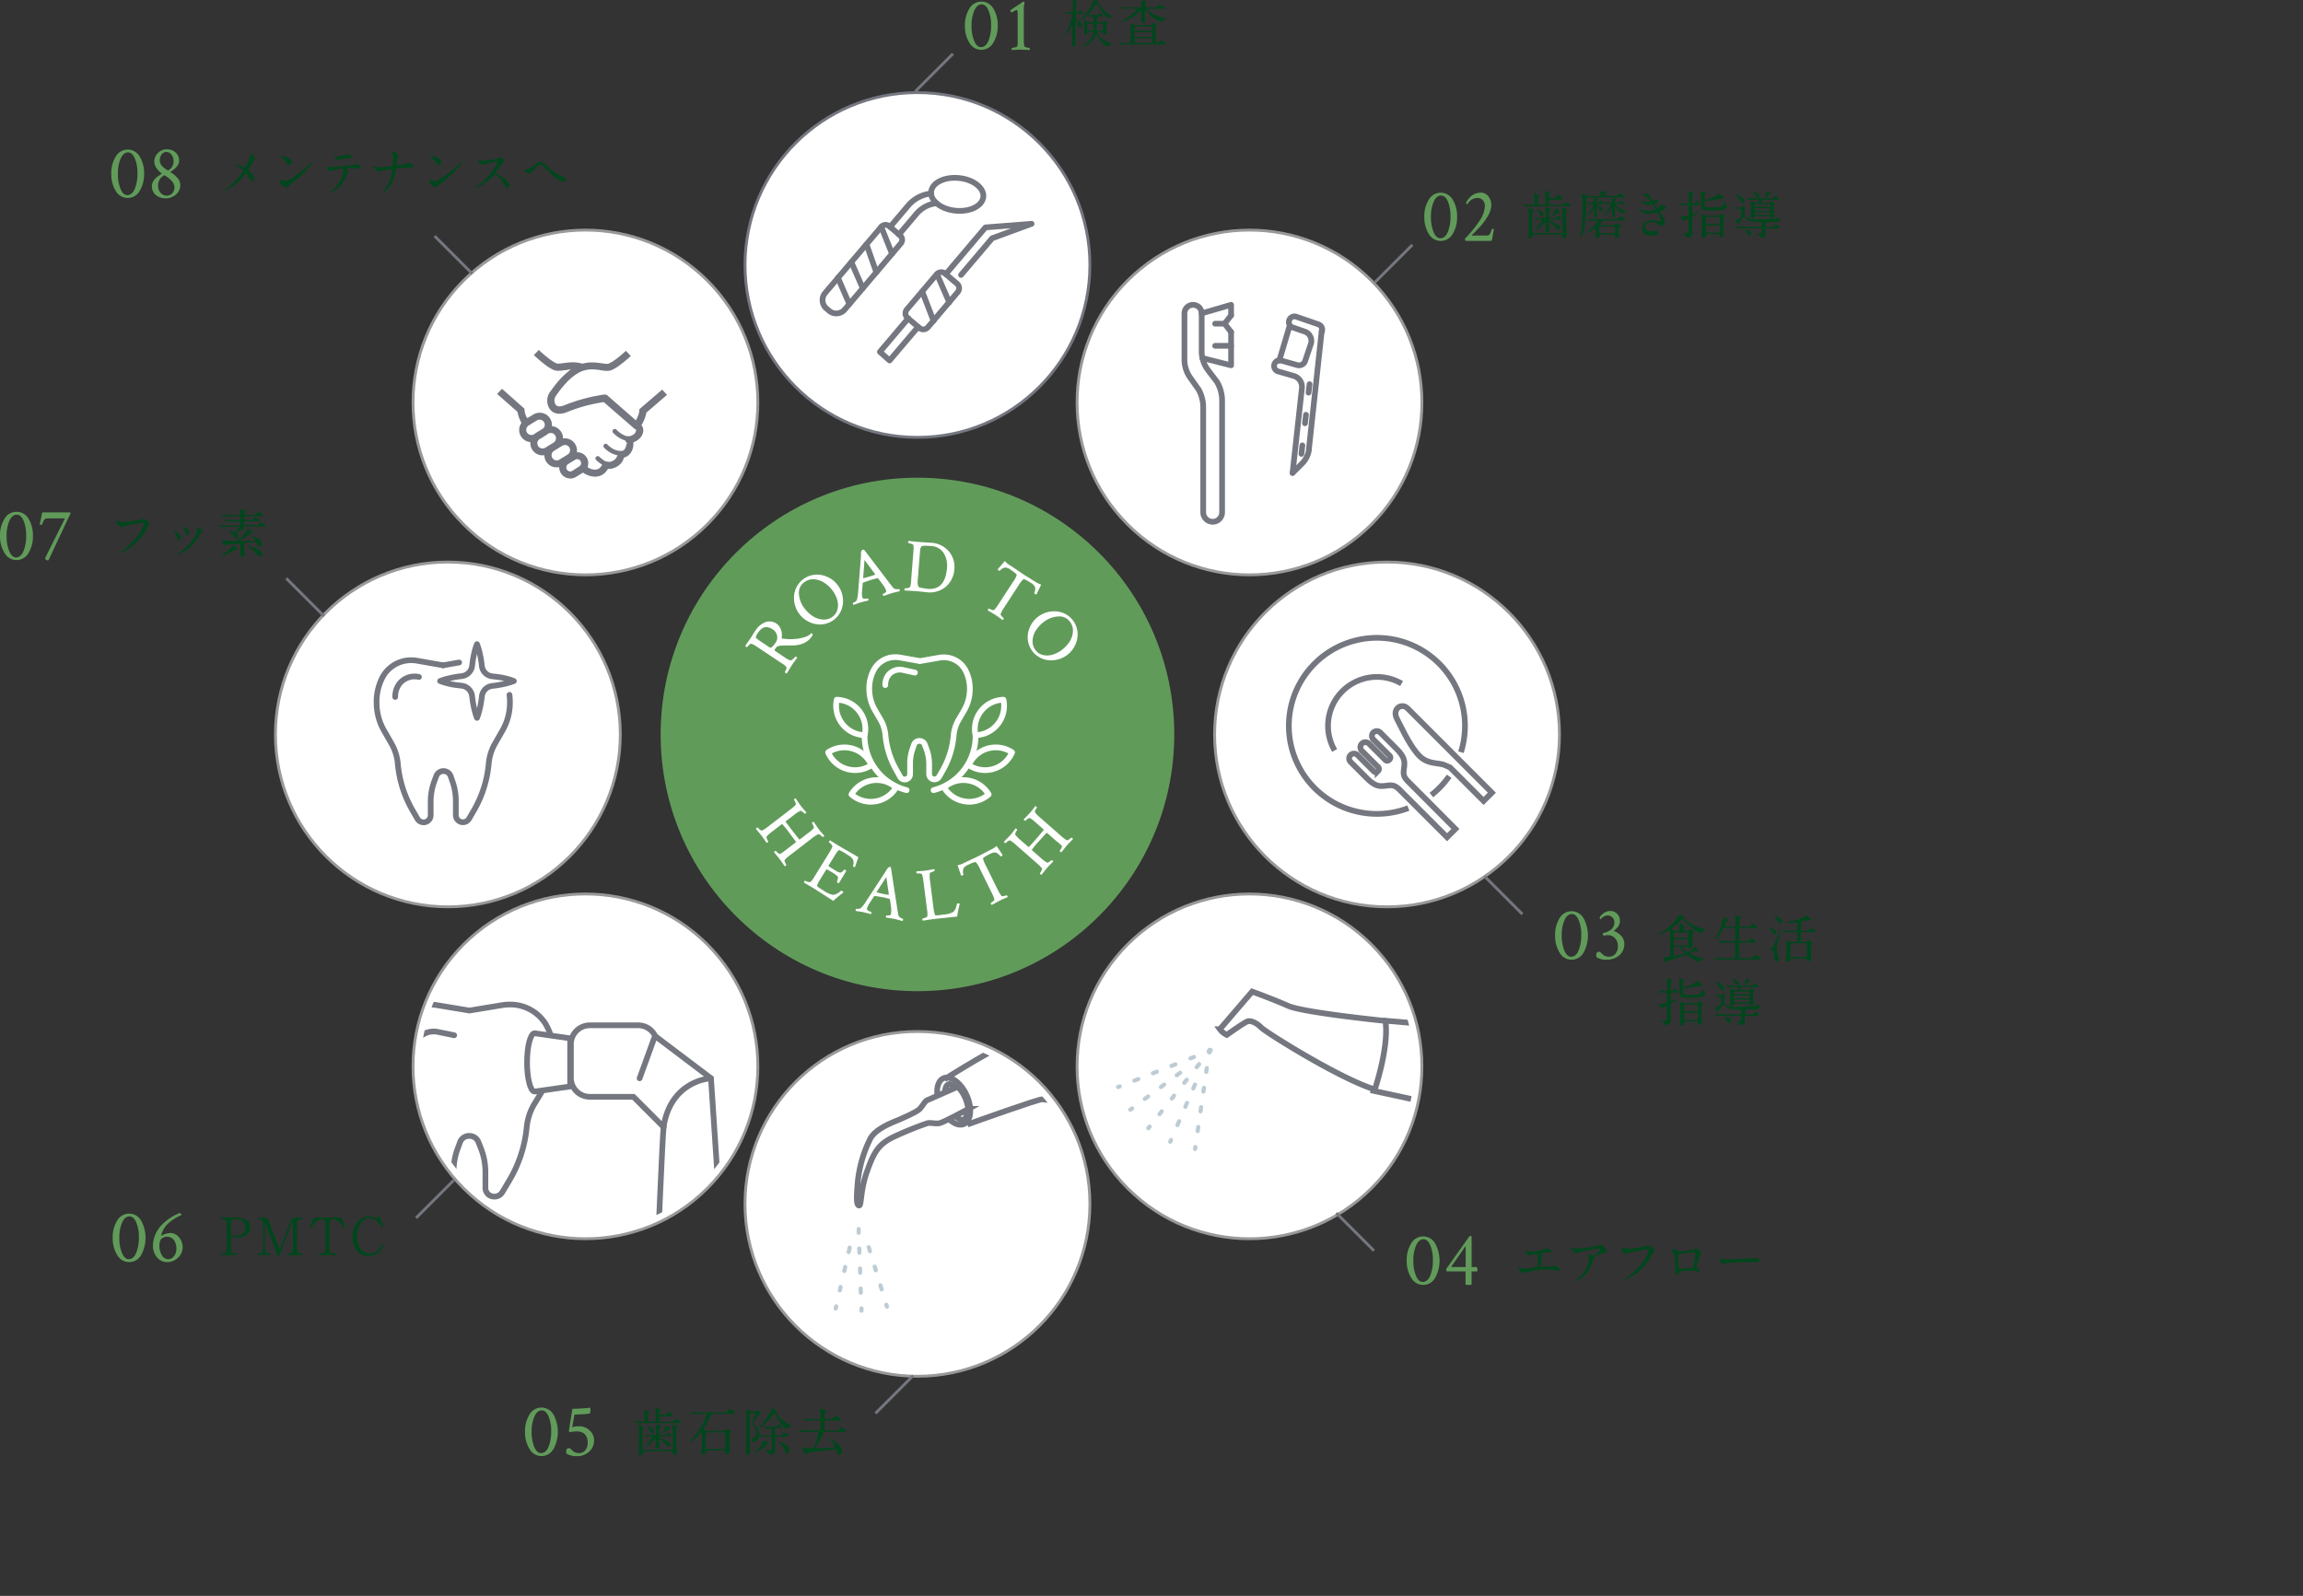 <svg xmlns="http://www.w3.org/2000/svg" xmlns:xlink="http://www.w3.org/1999/xlink" viewBox="0 0 807.11 559.44"><rect x="0" y="0" width="807.11" height="559.44" fill="#333333" stroke="none"/><defs><style>.cls-1,.cls-17,.cls-18,.cls-3,.cls-4,.cls-5{fill:none;}.cls-11,.cls-12,.cls-16,.cls-2,.cls-7{fill:#fff;}.cls-2{stroke:#999;}.cls-12,.cls-17,.cls-2,.cls-5,.cls-7{stroke-miterlimit:10;}.cls-11,.cls-12,.cls-17,.cls-3,.cls-4,.cls-5,.cls-7{stroke:#74777f;}.cls-11,.cls-18,.cls-3,.cls-4{stroke-linecap:round;stroke-linejoin:round;}.cls-11,.cls-18,.cls-3,.cls-4,.cls-5,.cls-7{stroke-width:2px;}.cls-4{stroke-dasharray:3 7.8;}.cls-6{clip-path:url(#clip-path);}.cls-8{fill:#bdccd4;}.cls-9{clip-path:url(#clip-path-2);}.cls-10{clip-path:url(#clip-path-3);}.cls-13{fill:#74777f;}.cls-14{fill:#00461d;}.cls-15{fill:#619b5a;}.cls-18{stroke:#fff;}</style><clipPath id="clip-path"><circle class="cls-1" cx="437.9" cy="373.83" r="57.76" transform="translate(-136.08 419.13) rotate(-45)"/></clipPath><clipPath id="clip-path-2"><circle class="cls-1" cx="321.53" cy="422.03" r="57.76"/></clipPath><clipPath id="clip-path-3"><circle class="cls-1" cx="205.17" cy="373.83" r="57.76" transform="translate(-204.24 254.56) rotate(-45)"/></clipPath></defs><title>step_ill</title><g id="レイヤー_2" data-name="レイヤー 2"><g id="レイヤー_4" data-name="レイヤー 4"><circle class="cls-2" cx="205.17" cy="141.09" r="60.43" transform="translate(-39.67 186.4) rotate(-45)"/><circle class="cls-2" cx="156.96" cy="257.46" r="60.43"/><circle class="cls-2" cx="205.17" cy="373.83" r="60.43" transform="translate(-204.24 254.56) rotate(-45)"/><circle class="cls-2" cx="321.53" cy="422.03" r="60.43"/><circle class="cls-2" cx="437.9" cy="373.83" r="60.43" transform="translate(-136.08 419.13) rotate(-45)"/><circle class="cls-2" cx="486.1" cy="257.46" r="60.43"/><circle class="cls-2" cx="437.9" cy="141.09" r="60.43" transform="translate(28.49 350.97) rotate(-45)"/><path class="cls-3" d="M463.22,116.39l.06-.17a2,2,0,0,0-1.22-2.51l-8-2.76a2,2,0,0,0-1.29,3.74l4.49,1.55a3.44,3.44,0,0,1,2.13,4.37l-2,5.94a2.25,2.25,0,0,1-2.74,1.44l-5.21-1.47a2,2,0,1,0-1.29,3.74l5.25,1.52a4,4,0,0,1,2.87,4.27L453,165.78"/><path class="cls-3" d="M453,165.78h0l3.31-3.28a8.52,8.52,0,0,0,2.32-4.23c0-.18.08-.36.1-.54h0c0-.12,0-.24,0-.36l.93-8.61h0l1.76-16.22.47-4.36.85-7.82.43-4,.12-1.1"/><line class="cls-4" x1="456.09" y1="159.11" x2="458.95" y2="134.64"/><line class="cls-3" x1="448.33" y1="126.45" x2="451.98" y2="114.17"/><g id="_グループ_" data-name="&lt;グループ&gt;"><path id="_パス_" data-name="&lt;パス&gt;" class="cls-3" d="M415.1,109.87V126a11,11,0,0,0,2,6.36l3,4.25a13,13,0,0,1,1.58,6.22V179.6a3.31,3.31,0,0,0,3.31,3.31h0a3.31,3.31,0,0,0,3.31-3.31V140.47a13,13,0,0,0-1.84-6.67l-3-3.92a11,11,0,0,1-2.32-6.75V109.87a3,3,0,0,0-3-3h0A3,3,0,0,0,415.1,109.87Z"/><polyline id="_パス_2" data-name="&lt;パス&gt;" class="cls-3" points="431.45 116.39 431.45 128.07 421.39 125.52"/><polyline id="_パス_3" data-name="&lt;パス&gt;" class="cls-3" points="421.12 109.86 431.45 106.85 431.45 110.55"/><polyline id="_パス_4" data-name="&lt;パス&gt;" class="cls-3" points="431.44 110.55 429.2 113.47 431.44 116.39"/><line id="_パス_5" data-name="&lt;パス&gt;" class="cls-3" x1="429.2" y1="113.47" x2="425.85" y2="113.47"/><line id="_パス_6" data-name="&lt;パス&gt;" class="cls-3" x1="431.44" y1="121.23" x2="425.85" y2="121.23"/></g><path class="cls-5" d="M492.09,269c.25-2.15.19-3.67-2.87-6.71l-5.49-5.49a1.71,1.71,0,1,0-2.44,2.4L487,264.9a.94.94,0,0,1,0,1.33l-.18.18a.94.94,0,0,1-1.33,0l-5.78-5.78a1.77,1.77,0,0,0-2.5,2.5l5.78,5.78a.94.94,0,0,1,0,1.33l-.18.18a.94.94,0,0,1-1.33,0l-5.75-5.75a1.71,1.71,0,1,0-2.4,2.44l5.49,5.49c3,3.06,4.56,3.12,6.71,2.87,1.73-.2,3-.59,4.9,1.31l16.72,16.72,2.91-2.91L493.4,273.86C491.5,272,491.89,270.69,492.09,269Z"/><path class="cls-5" d="M506.15,261.18l-12.86-12.86c-2.12-2.12-5.55.26-3.7,3.7,1.24,2.29,3.7,7.93,6.88,11.9s6.21,3.31,9.39,4.1l2.31,1,11.77,11.77,2.9-2.9h0Z"/><path class="cls-5" d="M491.2,239.63a17.15,17.15,0,0,0-23.45,23.45"/><path class="cls-5" d="M512,263.68a30.86,30.86,0,1,0-18.43,19.6"/><path class="cls-5" d="M501.64,278.71a31,31,0,0,0,6.23-6.59"/><g class="cls-6"><path class="cls-5" d="M720.82,558s-21.5-44-27.84-56.31-16.12-48.83-37.35-61.39-56.21-36-78.41-38.91-95.92-19-95.92-19l4.32-24.56s96,8.18,104.59,9.5,115.26,13.73,130.35,16.06,57.05,7.29,63.86,9.89,25.56,11.16,21,34.14-14.15,34.88-31.91,33.16-33.65-2.12-35.66-2.43-5,5.41-3.49,9.24,21.32,78.47,21.32,78.47S747.12,561.08,720.82,558Z"/><path class="cls-7" d="M485.63,357.9s-28.89-2.93-34.19-5.29-12.61-5-12.61-5l-11.31,13.18a6.51,6.51,0,0,0,2.43,2s6.52-4.69,7.5-4.82,2.73.42,4.57,2.25,27.72,18,39.79,21.7c0,0,4.95-14.49,3.77-23.74"/></g><path class="cls-8" d="M392.87,381.42l-.17.09-.67.27a.73.73,0,0,1-.53-1.35l.67-.27a.73.73,0,0,1,.7,1.26Z"/><path class="cls-8" d="M418.88,371.11l-.17.09-1.3.52a.73.73,0,0,1-.53-1.35l1.3-.52a.73.73,0,0,1,.7,1.26Zm-6.5,2.58-.17.09-1.3.52a.73.73,0,1,1-.53-1.35l1.3-.52a.73.73,0,0,1,.7,1.26Zm-6.5,2.58-.17.09-1.3.52a.73.73,0,1,1-.53-1.35l1.3-.52a.73.73,0,0,1,.7,1.26Zm-6.5,2.58-.17.09-1.3.52a.73.73,0,1,1-.53-1.35l1.3-.52a.73.73,0,0,1,.7,1.26Z"/><path class="cls-8" d="M424.75,368.78l-.17.09-.67.27a.73.73,0,0,1-.53-1.35l.67-.27a.73.73,0,0,1,.7,1.26Z"/><path class="cls-8" d="M397.14,389.18l-.58.43a.73.73,0,0,1-.87-1.17l.58-.43a.73.73,0,1,1,.87,1.17Z"/><path class="cls-8" d="M414,376.67l-1.12.83a.73.73,0,1,1-.87-1.17l1.12-.83a.73.73,0,1,1,.87,1.17Zm-5.61,4.17-1.12.83a.73.73,0,0,1-.87-1.17l1.12-.83a.73.73,0,1,1,.87,1.17ZM402.75,385l-1.12.83a.73.73,0,0,1-.87-1.17l1.12-.83a.73.73,0,1,1,.87,1.17Z"/><path class="cls-8" d="M424.66,368.72l-.58.43a.73.73,0,0,1-.87-1.17l.58-.43a.73.73,0,0,1,.87,1.17Z"/><path class="cls-8" d="M402.82,396.14a.73.73,0,0,1-1-1l.45-.57a.73.73,0,1,1,1.14.9L403,396A.72.72,0,0,1,402.82,396.14Z"/><path class="cls-8" d="M406.74,391.19a.73.73,0,0,1-1-1l.87-1.1a.73.73,0,0,1,1.14.9l-.87,1.1A.72.72,0,0,1,406.74,391.19Zm4.34-5.48a.73.73,0,0,1-1-1l.87-1.1a.73.73,0,0,1,1.14.9l-.87,1.1A.72.72,0,0,1,411.09,385.7Zm4.34-5.48a.73.73,0,0,1-1-1l.87-1.1a.73.73,0,1,1,1.14.9l-.87,1.1A.72.72,0,0,1,415.43,380.22Zm4.34-5.48a.73.73,0,0,1-1-1l.87-1.1a.73.73,0,1,1,1.14.9l-.87,1.1A.72.72,0,0,1,419.77,374.74Z"/><path class="cls-8" d="M424.11,369.26a.73.73,0,0,1-1-1l.45-.57a.73.73,0,1,1,1.14.9l-.45.57A.72.72,0,0,1,424.11,369.26Z"/><path class="cls-8" d="M410.56,400.82a.73.73,0,0,1-1.1-.87l.29-.67a.73.73,0,0,1,1.33.58l-.29.67A.72.72,0,0,1,410.56,400.82Z"/><path class="cls-8" d="M413.07,395a.73.73,0,0,1-1.1-.87l.56-1.28a.73.73,0,1,1,1.33.58l-.56,1.28A.72.72,0,0,1,413.07,395Zm2.78-6.42a.73.73,0,0,1-1.1-.87l.55-1.28a.73.73,0,1,1,1.33.58l-.55,1.28A.72.72,0,0,1,415.84,388.6Zm2.78-6.42a.73.73,0,0,1-1.1-.87l.55-1.28a.73.73,0,1,1,1.33.58l-.55,1.28A.72.72,0,0,1,418.62,382.18Z"/><path class="cls-8" d="M424.17,369.35a.73.73,0,0,1-1.1-.87l.29-.67a.73.73,0,1,1,1.33.58l-.29.67A.72.72,0,0,1,424.17,369.35Z"/><path class="cls-8" d="M419.25,403.35a.73.73,0,0,1-1.15-.69l.11-.72a.73.73,0,0,1,1.44.21l-.11.72A.72.72,0,0,1,419.25,403.35Z"/><path class="cls-8" d="M420.17,397.09a.73.73,0,0,1-1.15-.69l.2-1.38a.73.73,0,1,1,1.44.21l-.2,1.38A.72.72,0,0,1,420.17,397.09Zm1-6.92a.73.73,0,0,1-1.15-.69l.2-1.38a.73.73,0,1,1,1.44.21l-.2,1.38A.72.72,0,0,1,421.19,390.17Zm1-6.92a.73.73,0,0,1-1.15-.69l.2-1.38a.73.73,0,0,1,1.44.21l-.2,1.38A.72.72,0,0,1,422.21,383.26Zm1-6.92a.73.73,0,0,1-1.15-.69l.2-1.38a.73.73,0,0,1,1.44.21l-.2,1.38A.72.72,0,0,1,423.23,376.34Z"/><path class="cls-8" d="M424.25,369.42a.73.73,0,0,1-1.15-.69l.11-.72a.73.73,0,0,1,1.44.21l-.11.72A.72.72,0,0,1,424.25,369.42Z"/><path class="cls-8" d="M424.34,369.47a.73.73,0,0,1-1.15-.5l-.08-.72a.73.73,0,0,1,1.44-.17l.08.72A.73.73,0,0,1,424.34,369.47Z"/><path class="cls-8" d="M423.64,368.53"/><path class="cls-8" d="M423.66,368.63"/><path class="cls-8" d="M293.77,458.05l-.16.71a.73.73,0,1,1-1.41-.33l.16-.71a.73.73,0,0,1,1.41.33Z"/><path class="cls-8" d="M298.47,437.61l-.31,1.36a.73.73,0,1,1-1.41-.33l.31-1.36a.73.73,0,1,1,1.41.33Zm-1.57,6.82-.31,1.36a.73.73,0,0,1-1.41-.33l.31-1.36a.73.73,0,1,1,1.41.33Zm-1.57,6.82L295,452.6a.73.73,0,0,1-1.41-.33l.31-1.36a.73.73,0,0,1,1.41.33Z"/><path class="cls-8" d="M302.61,459.67a.73.73,0,0,1-1.43-.14l0-.73a.73.73,0,1,1,1.45-.05l0,.73A.72.72,0,0,1,302.61,459.67Z"/><path class="cls-8" d="M302.39,453.35a.73.73,0,0,1-1.43-.14l-.05-1.4a.73.73,0,1,1,1.45-.05l.05,1.4A.72.72,0,0,1,302.39,453.35Zm-.25-7a.73.73,0,0,1-1.43-.14l0-1.4a.73.73,0,1,1,1.45-.05l0,1.4A.72.72,0,0,1,302.14,446.36Zm-.25-7a.73.73,0,0,1-1.43-.14l-.05-1.4a.73.73,0,1,1,1.45-.05l.05,1.4A.72.72,0,0,1,301.89,439.37Zm-.25-7a.73.73,0,0,1-1.43-.14l0-1.4a.73.73,0,0,1,1.45-.05l0,1.4A.72.72,0,0,1,301.64,432.38Z"/><path class="cls-8" d="M311.54,458.21a.73.73,0,0,1-1.4.05l-.21-.69a.73.73,0,0,1,1.39-.43l.21.69A.72.72,0,0,1,311.54,458.21Z"/><path class="cls-8" d="M309.69,452.17a.73.73,0,0,1-1.4.05l-.41-1.34a.73.73,0,1,1,1.39-.43l.41,1.34A.72.72,0,0,1,309.69,452.17Zm-2.05-6.69a.73.73,0,0,1-1.4.05l-.41-1.34a.73.73,0,0,1,1.39-.43l.41,1.34A.72.72,0,0,1,307.64,445.48Zm-2.05-6.69a.73.73,0,0,1-1.4.05l-.41-1.34a.73.73,0,1,1,1.39-.43l.41,1.34A.72.72,0,0,1,305.59,438.8Z"/><g class="cls-9"><path class="cls-5" d="M339,394.21c3.28-1.21,24.52-8.75,26.16-8.84s10.29,2.21,12.31,1.79c4.1-.84,47.37-25.06,47.37-25.06l5.38-17.95-33-5.81s-31.72,11.8-33.42,12.6-3.71,3.12-6.2,7-7,8.92-11.43,11.32-13.89,8.19-15.19,9.12"/><ellipse class="cls-5" cx="335.2" cy="386.26" rx="5" ry="8.81" transform="matrix(0.91, -0.41, 0.41, 0.91, -129.16, 171.95)"/><path class="cls-5" d="M336.73,392.45c-1.33-.4-3.24-2.05-4.5-4.85-1.69-3.74-1.1-6.87,0-7.39a1.53,1.53,0,0,1,1.07,0c1.33.4,3.24,2.05,4.5,4.85,1.69,3.74,1.1,6.87,0,7.39A1.53,1.53,0,0,1,336.73,392.45Z"/><path class="cls-7" d="M335.59,381s-9.82,4.35-10.65,4.69-1.66,2.13-2.69,3.13-5,2.72-6.75,3.52-8.67,3.09-10.58,7a43.84,43.84,0,0,0-4.29,14.77c-.46,5.41-.6,8.58.52,8.48.75-.07.4-5.41,2.65-11.76,2.54-7.17,4.13-9.86,9.88-12.51A122.24,122.24,0,0,1,325,393.75c1-.29,2.84.27,4.25,0s10.1-5,10.1-5S338.79,383.82,335.59,381Z"/><path class="cls-5" d="M367.1,350.76s11.09,2.45,14.93,12.51,2.2,19.93-1,22.46"/></g><g class="cls-10"><g id="_グループ_2" data-name="&lt;グループ&gt;"><path id="_パス_7" data-name="&lt;パス&gt;" class="cls-3" d="M159.17,362.92l-5.6-1.15a7.15,7.15,0,0,0-6.71,2q-.17.19-.34.41a6.86,6.86,0,0,0-1.38,4.25"/><g id="_グループ_3" data-name="&lt;グループ&gt;"><path id="_パス_8" data-name="&lt;パス&gt;" class="cls-3" d="M164.49,354.26,176,352.36a15.69,15.69,0,0,1,2.55-.21h0a14.64,14.64,0,0,1,12.56,6.63,20.65,20.65,0,0,1,2.9,11h0a22.16,22.16,0,0,1-3.29,11.58l-3.3,5.4a19.42,19.42,0,0,0-2.82,8.34,44.81,44.81,0,0,1-6.5,19.37L176,418a3.2,3.2,0,0,1-2.73,1.48h0a3.05,3.05,0,0,1-3.15-2.95v-5.65a22.78,22.78,0,0,0-1.62-8.43l-.87-2.19a3.39,3.39,0,0,0-3.18-2.06h0a3.38,3.38,0,0,0-3.21,2.14l-.87,2.38a22.75,22.75,0,0,0-1.4,7.86v6a3.05,3.05,0,0,1-3.15,2.95h0A3.2,3.2,0,0,1,153,418l-2.2-3.58a44.81,44.81,0,0,1-6.5-19.37,19.42,19.42,0,0,0-2.82-8.34l-3.3-5.4a22.16,22.16,0,0,1-3.29-11.58h0a20.65,20.65,0,0,1,2.91-11,14.64,14.64,0,0,1,12.55-6.61h0a15.69,15.69,0,0,1,2.55.21l11.55,1.91"/></g></g><g id="_グループ_4" data-name="&lt;グループ&gt;"><path id="_パス_9" data-name="&lt;パス&gt;" class="cls-3" d="M224.16,378l5.39-14.85L249.18,378a18.14,18.14,0,0,0-8.41,3c-7,4.68-8,12.73-8.19,14.09L222,384.49H206.7a6.63,6.63,0,0,1-6.62-6.62V366.05a6.63,6.63,0,0,1,6.62-6.62h16.9a6.56,6.56,0,0,1,6,3.74"/><path id="_パス_10" data-name="&lt;パス&gt;" class="cls-3" d="M232.58,395.07c-.37,1.74-2.34,49.61-2.34,49.61"/><line id="_パス_11" data-name="&lt;パス&gt;" class="cls-3" x1="249.17" y1="378.02" x2="253.49" y2="442.86"/></g><path class="cls-11" d="M187.38,362.21c-1.47,0-2.67,4.58-2.67,10.22s1.19,10.22,2.67,10.22l12.44-1.78V364Z"/></g><g id="_グループ_5" data-name="&lt;グループ&gt;"><line id="_パス_12" data-name="&lt;パス&gt;" class="cls-3" x1="160.91" y1="232.24" x2="155.31" y2="233.23"/><path id="_パス_13" data-name="&lt;パス&gt;" class="cls-3" d="M155.31,233.23l-9.12-1.61a11.58,11.58,0,0,0-2-.18h0a11.38,11.38,0,0,0-9.92,5.6,18.38,18.38,0,0,0-2.29,9.28h0a19.7,19.7,0,0,0,2.6,9.78l2.61,4.56a17.18,17.18,0,0,1,2.22,7,39.67,39.67,0,0,0,5.14,16.36l1.74,3a2.49,2.49,0,0,0,2.16,1.25h0a2.49,2.49,0,0,0,2.49-2.49v-4.77a20.43,20.43,0,0,1,1.28-7.12l.69-1.85a2.68,2.68,0,0,1,2.51-1.74h0a2.68,2.68,0,0,1,2.53,1.81l.69,2a20.43,20.43,0,0,1,1.11,6.64v5a2.49,2.49,0,0,0,2.49,2.49h0a2.49,2.49,0,0,0,2.16-1.25l1.74-3a39.67,39.67,0,0,0,5.14-16.36,17.19,17.19,0,0,1,2.22-7l2.61-4.56a19.7,19.7,0,0,0,2.6-9.78h0a22,22,0,0,0-.16-2.7"/><path id="_パス_14" data-name="&lt;パス&gt;" class="cls-3" d="M146.82,237.32a6.76,6.76,0,0,0-6.62,2.1q-.17.2-.34.43a7.58,7.58,0,0,0-1.36,4.48"/><path id="_パス_15" data-name="&lt;パス&gt;" class="cls-3" d="M180.09,238.75s-.4.17-1.1.39a28.21,28.21,0,0,1-2.93.76,35.5,35.5,0,0,1-3.52.55,4.12,4.12,0,0,0-3.66,3.65c-.14,1.28-.33,2.48-.55,3.53a27.93,27.93,0,0,1-.76,2.92c-.23.71-.4,1.11-.4,1.11s-.17-.4-.4-1.11a27.93,27.93,0,0,1-.76-2.92,36,36,0,0,1-.56-3.59,4.11,4.11,0,0,0-3.65-3.66c-1.31-.14-2.7-.31-3.52-.49a25.87,25.87,0,0,1-2.93-.76c-.7-.22-1.11-.39-1.11-.39s.41-.18,1.11-.4a25.86,25.86,0,0,1,2.93-.76c1-.22,2.25-.41,3.53-.56a4.12,4.12,0,0,0,3.65-3.65c.14-1.28.33-2.48.55-3.53a25.93,25.93,0,0,1,.75-2.92c.23-.71.4-1.11.4-1.11s.17.4.4,1.11a25.93,25.93,0,0,1,.75,2.92c.23,1.07.42,2.29.56,3.6a4.11,4.11,0,0,0,3.65,3.65c1.31.14,2.7.31,3.52.48a28.2,28.2,0,0,1,2.93.76A11,11,0,0,1,180.09,238.75Z"/></g><circle class="cls-12" cx="321.53" cy="92.89" r="60.43"/><g id="_グループ_6" data-name="&lt;グループ&gt;"><path id="_パス_16" data-name="&lt;パス&gt;" class="cls-3" d="M311.93,79.55l6.31-7.44a12.27,12.27,0,0,1,8.09-4.27"/><path id="_パス_17" data-name="&lt;パス&gt;" class="cls-3" d="M315.06,82.21,321.15,75a10.73,10.73,0,0,1,7.1-3.76"/><polyline id="_パス_18" data-name="&lt;パス&gt;" class="cls-3" points="331.46 96.11 337.77 88.67 345.36 79.72 361.53 78.46 347.7 83.53 336.81 96.38"/><ellipse id="_パス_19" data-name="&lt;パス&gt;" class="cls-3" cx="335.47" cy="68.13" rx="5.76" ry="9.19" transform="translate(235.67 395.58) rotate(-84.53)"/><g id="_グループ_7" data-name="&lt;グループ&gt;"><path id="_長方形_" data-name="&lt;長方形&gt;" class="cls-3" d="M299.32,76.62h5a2,2,0,0,1,2,2V109a3.87,3.87,0,0,1-3.87,3.87H301.2a3.87,3.87,0,0,1-3.87-3.87V78.62a2,2,0,0,1,2-2Z" transform="translate(132.92 -172.74) rotate(40.3)"/><line id="_パス_20" data-name="&lt;パス&gt;" class="cls-3" x1="308.84" y1="79.52" x2="312.63" y2="88.96"/><line id="_パス_21" data-name="&lt;パス&gt;" class="cls-3" x1="303.66" y1="85.62" x2="307.12" y2="95.46"/><line id="_パス_22" data-name="&lt;パス&gt;" class="cls-3" x1="298.36" y1="91.87" x2="302.37" y2="101.05"/><line id="_パス_23" data-name="&lt;パス&gt;" class="cls-3" x1="293.67" y1="97.4" x2="297.67" y2="106.6"/></g><g id="_グループ_8" data-name="&lt;グループ&gt;"><path id="_長方形_2" data-name="&lt;長方形&gt;" class="cls-3" d="M324,95.3h5.41a2.12,2.12,0,0,1,2.12,2.12v16.12a2.13,2.13,0,0,1-2.13,2.13H324a2.13,2.13,0,0,1-2.13-2.13V97.42A2.12,2.12,0,0,1,324,95.3Z" transform="translate(145.79 -186.31) rotate(40.3)"/><line id="_パス_24" data-name="&lt;パス&gt;" class="cls-3" x1="328.38" y1="96.1" x2="332.67" y2="105.97"/><line id="_パス_25" data-name="&lt;パス&gt;" class="cls-3" x1="323.21" y1="102.2" x2="327.16" y2="112.46"/><polyline id="_パス_26" data-name="&lt;パス&gt;" class="cls-3" points="318.35 111.56 308.37 123.34 311.76 126.37 321.75 114.6"/></g></g><path class="cls-13" d="M199.83,167.72a3.88,3.88,0,0,1-3.27-1.84,4,4,0,0,1-.54-1.57l-.06-.49-.49,0-.41,0a4.28,4.28,0,0,1-3.65-2,4.39,4.39,0,0,1-.61-1.77l-.06-.5-.61.08a4.29,4.29,0,0,1-4.27-4.27V155l-.41-.08a4.26,4.26,0,0,1-2.86-6.44l.15-.24-.13-.25c-.25-.48-.43-.87-.57-1.24a9.72,9.72,0,0,1-.62-2.13l0-.18-7.2-6.35,1.71-1.8,7.9,7,0,.53a6.33,6.33,0,0,0,.53,2c0,.07.07.16.11.24l.24.49.5-.22,1.68-1a4.28,4.28,0,0,1,6.54,3.63v.41l.4.08a4.3,4.3,0,0,1,2.87,2,4.16,4.16,0,0,1,.6,1.76l0,.44h.57a4.27,4.27,0,0,1,4.34,4.31c0,.06,0,.1,0,.14v.46l.46,0a3.84,3.84,0,0,1,3.5,3.85,4,4,0,0,1-.14,1l-.1.38.49.26a3.62,3.62,0,0,0,.41.21,4.31,4.31,0,0,0,1.65.37h0a2.5,2.5,0,0,0,1.5-.44,2.81,2.81,0,0,0,.8-.87l.26-.42-.41-.27a4.65,4.65,0,0,1-.39-.27,12.07,12.07,0,0,1-1.31-1.08.8.8,0,1,1,1.12-1.16l.15.14h0l.13.11.39.32a8.79,8.79,0,0,0,1.43,1l.2.08.24,0a4.94,4.94,0,0,0,.95.14h0a1.82,1.82,0,0,0,.55-.08,4.81,4.81,0,0,0,.92-.42,2.35,2.35,0,0,0,1.08-1.17l.37-.58-.67-.2a8.07,8.07,0,0,1-2.51-1.18,8.8,8.8,0,0,1-1.58-1.36.81.81,0,0,1-.22-.61.79.79,0,0,1,.28-.55.78.78,0,0,1,.53-.2.8.8,0,0,1,.56.22l.06.08.08.08a2.61,2.61,0,0,0,.24.24,8,8,0,0,0,1,.78,5.88,5.88,0,0,0,3.24,1.12h.25a1.48,1.48,0,0,0,.71-.18,1.6,1.6,0,0,0,.55-.52,3.16,3.16,0,0,0,.51-1.74v0h.42l-.58-.8a1.32,1.32,0,0,1-.14-.24l-.1-.21-.22-.06-.46-.16a9.37,9.37,0,0,1-1.85-1,10.2,10.2,0,0,1-1.67-1.43.82.82,0,0,1-.23-.6.8.8,0,0,1,.26-.56.81.81,0,0,1,.54-.21.83.83,0,0,1,.54.2l.08.09.19.19a7.37,7.37,0,0,0,.61.55,8,8,0,0,0,2.08,1.26,4.42,4.42,0,0,0,.82.25l.1,0,.1,0a1.88,1.88,0,0,1,.33,0h0a2.89,2.89,0,0,0,2.43-1.4,1.16,1.16,0,0,0,.16-.51v-.51h-.32l-11-9.54-.61.1c-.66.11-1.73.29-3.05.58a55.27,55.27,0,0,0-9.16,2.81,7,7,0,0,1-2.71.61,4.46,4.46,0,0,1-1.91-.42,3.85,3.85,0,0,1-1.36-1.1,5,5,0,0,1-1-3.07,5.23,5.23,0,0,1,1.06-3.18c.1-.12.28-.37.52-.7l.5-.69c.52-.69,1.1-1.45,1.8-2.25a27,27,0,0,1,3-3l1.42-1.2-1.83.33h-.15l-.29,0a13.82,13.82,0,0,1-2.14.22,4.15,4.15,0,0,1-1.62-.29,14.7,14.7,0,0,1-2.74-1.65c-.79-.58-1.64-1.27-2.67-2.16-.57-.5-1.1-1-1.54-1.41l1.72-1.8.37.34a43.49,43.49,0,0,0,3.6,3,12.55,12.55,0,0,0,2.22,1.35,1.5,1.5,0,0,0,.64.1h0a14.4,14.4,0,0,0,1.87-.2l.22,0a20.5,20.5,0,0,1,3-.26,12.27,12.27,0,0,1,3.31.45l.13,0,.13,0a11.91,11.91,0,0,1,3.1-.42h.14a20.12,20.12,0,0,1,3.05.29l.22,0a14.37,14.37,0,0,0,1.84.22,1.66,1.66,0,0,0,.68-.1,11.52,11.52,0,0,0,2.08-1.22c.71-.5,1.51-1.12,2.37-1.86.58-.48,1.13-1,1.59-1.38l1.69,1.82-.2.18a46.78,46.78,0,0,1-3.85,3.16,15,15,0,0,1-2.7,1.6l-.06,0a4,4,0,0,1-1.55.27,12.69,12.69,0,0,1-2-.21l-.48-.07a18.56,18.56,0,0,0-2.68-.26,9.58,9.58,0,0,0-5.07,1.38,17.89,17.89,0,0,0-3.83,3.13,36.24,36.24,0,0,0-2.76,3.29l-.48.66c-.22.31-.41.57-.57.78a2.86,2.86,0,0,0-.52,1.66,2.67,2.67,0,0,0,.27,1.22,1.44,1.44,0,0,0,.67.69,1.82,1.82,0,0,0,.81.17h0a4.63,4.63,0,0,0,1.77-.42,60.56,60.56,0,0,1,14-3.74l.2,0a1.25,1.25,0,0,1,.82.31l10,8.75.29-.58c.16-.33.32-.66.46-1a6.54,6.54,0,0,0,.45-1.78l0-.54,8-6.87,1.7,1.82-7.27,6.28,0,.17a9.53,9.53,0,0,1-.52,1.81,15.54,15.54,0,0,1-1,2.13l-.15.27.17.26a2.11,2.11,0,0,1,.2.33,3,3,0,0,1,.26,1.23,3.59,3.59,0,0,1-.46,1.71,4.9,4.9,0,0,1-1.12,1.37,5.32,5.32,0,0,1-1.54.94l-.35.14,0,.38a2,2,0,0,1,0,.2,5.79,5.79,0,0,1-.53,2.39,4.36,4.36,0,0,1-1.78,2,3.66,3.66,0,0,1-.76.32l-.25.08-.08.25c0,.16-.11.33-.18.52a5,5,0,0,1-2.16,2.36,6.91,6.91,0,0,1-1.4.62,4.26,4.26,0,0,1-1.28.19h-.5l-.15.24a5.41,5.41,0,0,1-1.49,1.62,5,5,0,0,1-2.86.88,6.7,6.7,0,0,1-2.69-.57,7.24,7.24,0,0,1-1.27-.68l-.27-.18-2.46,1.51a3.85,3.85,0,0,1-2,.57Zm-.94-4.84a1.35,1.35,0,0,0-.41,1,1.37,1.37,0,0,0,1.37,1.38h0a1.31,1.31,0,0,0,.74-.21L203,163.5a1.35,1.35,0,0,0,.65-1.16,1.3,1.3,0,0,0-.21-.73,1.38,1.38,0,0,0-1.14-.65h0a1.43,1.43,0,0,0-.7.19l-2.74,1.68ZM198,156a1.82,1.82,0,0,0-.94.26l-2.89,1.78a1.8,1.8,0,0,0,.94,3.34h0a1.81,1.81,0,0,0,.94-.26l2.89-1.78a1.8,1.8,0,0,0,.85-1.53,1.84,1.84,0,0,0-.26-.95A1.81,1.81,0,0,0,198,156ZM193,151.79a1.79,1.79,0,0,0-.94.27l-.09.05a5.75,5.75,0,0,1-.62.47l-2.54,1.56-.05.06a1.85,1.85,0,0,0-.44,1.15,1.75,1.75,0,0,0,.27,1,1.78,1.78,0,0,0,1.53.86h0a1.76,1.76,0,0,0,1-.28l2.87-1.76a1.82,1.82,0,0,0,.86-1.53,1.75,1.75,0,0,0-.28-1,1.8,1.8,0,0,0-1.51-.86Zm-3.9-4.67a1.87,1.87,0,0,0-.93.25l-2.89,1.78a1.84,1.84,0,0,0-.86,1.52,1.81,1.81,0,0,0,1.8,1.82h0a1.85,1.85,0,0,0,.95-.26l.1-.06a5.08,5.08,0,0,1,.62-.46l2.54-1.56.05-.06a1.85,1.85,0,0,0,.44-1.15,1.75,1.75,0,0,0-.2-.83h0l-.07-.13a1.79,1.79,0,0,0-1.53-.86Z"/><path class="cls-13" d="M199.83,166.72a2.88,2.88,0,0,1-2.42-1.37,3,3,0,0,1-.4-1.17l-.18-1.46-1.46.15-.31,0a3.28,3.28,0,0,1-2.8-1.57,3.4,3.4,0,0,1-.47-1.37l-.18-1.49-1.54.19a3.29,3.29,0,0,1-3.21-3.28v-1.24l-1.22-.23a3.31,3.31,0,0,1-2.2-1.5,3.24,3.24,0,0,1,0-3.44l.44-.72-.39-.75c-.23-.45-.4-.81-.53-1.15a8.77,8.77,0,0,1-.56-1.92l-.08-.53-6.69-5.9.33-.35,6.86,6v.1a7.22,7.22,0,0,0,.6,2.39c0,.07.08.19.14.3l.67,1.34,1.43-.63,1.74-1.06a3.3,3.3,0,0,1,4.53,1.08,3.32,3.32,0,0,1,.48,1.7v1.24l1.21.23a3.3,3.3,0,0,1,2.2,1.51,3.18,3.18,0,0,1,.46,1.35l.15,1.33h1.51a3.31,3.31,0,0,1,2.81,1.56,3.34,3.34,0,0,1,.48,1.74.57.57,0,0,0,0,.13v1.39l1.38.13a2.84,2.84,0,0,1,2.59,2.85,3,3,0,0,1-.11.76l-.3,1.14,1.18.64a4.44,4.44,0,0,0,.51.25,5.27,5.27,0,0,0,2,.44,3.52,3.52,0,0,0,2.08-.62,3.76,3.76,0,0,0,1.08-1.16l.69-1.11.16,0a5,5,0,0,0,1,.14h0a2.82,2.82,0,0,0,.82-.11,5.8,5.8,0,0,0,1.16-.52,3.35,3.35,0,0,0,1.46-1.55L218,159l-.1,0a2.4,2.4,0,0,0,.94-.28,2.62,2.62,0,0,0,.91-.84,3.74,3.74,0,0,0,.57-1.32h.5a4.8,4.8,0,0,1-.33,1,3.36,3.36,0,0,1-1.37,1.55,2.74,2.74,0,0,1-.57.24l-.76.24-.23.76c0,.14-.09.28-.15.44a3.93,3.93,0,0,1-1.72,1.86,6,6,0,0,1-1.2.53,3.31,3.31,0,0,1-1,.15h-1.05l-.44.71a4.42,4.42,0,0,1-1.21,1.33,4,4,0,0,1-2.3.7,5.71,5.71,0,0,1-2.29-.49,6.38,6.38,0,0,1-1.12-.6l-.8-.53-3,1.84a2.86,2.86,0,0,1-1.5.42Zm-1.94-4.2a2.34,2.34,0,0,0-.41,1.33,2.37,2.37,0,0,0,2.36,2.38,2.32,2.32,0,0,0,1.28-.37l2.45-1.51a2.34,2.34,0,0,0,1.13-2,2.3,2.3,0,0,0-.36-1.27,2.36,2.36,0,0,0-2-1.11h-.05a2.43,2.43,0,0,0-1.18.31l-3.26,2ZM198,155a2.81,2.81,0,0,0-1.45.4l-2.9,1.79a2.8,2.8,0,0,0,1.46,5.19,2.81,2.81,0,0,0,1.46-.4l2.91-1.78a2.8,2.8,0,0,0,1.33-2.38A2.79,2.79,0,0,0,198,155ZM193,150.79a2.77,2.77,0,0,0-1.46.42l-.14.09-.05,0a4.76,4.76,0,0,1-.51.39l-2.68,1.65-.1.12a2.91,2.91,0,0,0-.73,1.82,2.8,2.8,0,0,0,4.29,2.43L194.5,156a2.81,2.81,0,0,0,1.34-2.35,2.82,2.82,0,0,0-2.76-2.84Zm-3.9-4.67a2.86,2.86,0,0,0-1.42.38l-2.93,1.8a2.8,2.8,0,0,0-.91,3.87,2.75,2.75,0,0,0,2.37,1.32,2.86,2.86,0,0,0,1.46-.4l.18-.12,0,0a4.19,4.19,0,0,1,.5-.37l2.68-1.65.1-.12a2.91,2.91,0,0,0,.73-1.82,2.83,2.83,0,0,0-.2-1.08v-.05l-.21-.37a2.8,2.8,0,0,0-2.39-1.36Zm31,8.06-.15-.33.23,0,.12,0h0a3.88,3.88,0,0,0,3.31-1.93,2.14,2.14,0,0,0,.28-1l0-1.29.18.27.12.18a2,2,0,0,1,.17.81,2.6,2.6,0,0,1-.34,1.23,3.91,3.91,0,0,1-.89,1.09,4.33,4.33,0,0,1-1.25.77l-1.06.41.09.93Zm2.85-4.81-11-9.6-1.07.17c-.68.11-1.77.3-3.11.59a56.32,56.32,0,0,0-9.34,2.87,6,6,0,0,1-2.33.53,3.48,3.48,0,0,1-1.47-.32,2.85,2.85,0,0,1-1-.82,4,4,0,0,1-.77-2.45,4.22,4.22,0,0,1,.84-2.57l.54-.72.5-.69c.5-.66,1.07-1.4,1.75-2.19a26.08,26.08,0,0,1,2.88-2.9l3.67-3.11q.39.08.78.19l.4.11.4-.11a10.92,10.92,0,0,1,2.84-.39h.14a19.28,19.28,0,0,1,2.91.28l.21,0a14.72,14.72,0,0,0,2,.23,2.59,2.59,0,0,0,1.1-.19A12.29,12.29,0,0,0,216,127c.73-.51,1.56-1.16,2.44-1.91l.88-.75.33.36c-1.18,1-2.26,1.91-3.21,2.6A14,14,0,0,1,214,128.8a3.07,3.07,0,0,1-1.21.21,11.87,11.87,0,0,1-1.86-.2l-.48-.08a19.44,19.44,0,0,0-2.83-.27A10.54,10.54,0,0,0,202,130a18.89,18.89,0,0,0-4.05,3.3,37.21,37.21,0,0,0-2.84,3.38l-.49.67c-.22.3-.4.55-.55.75a3.86,3.86,0,0,0-.74,2.28,3.65,3.65,0,0,0,.39,1.7,2.41,2.41,0,0,0,1.1,1.11,2.85,2.85,0,0,0,1.25.28,5.67,5.67,0,0,0,2.16-.49A59.44,59.44,0,0,1,212,139.28h0a.26.26,0,0,1,.19.06l11,9.61.86-1.75c.17-.35.34-.71.48-1.06a7.52,7.52,0,0,0,.52-2.09v-.13l6.92-6,.33.36-6.75,5.83-.09.53a8.52,8.52,0,0,1-.47,1.62,14.58,14.58,0,0,1-1,2l-.46.81.19.28Zm-27.25-20.45a3.18,3.18,0,0,1-1.24-.21,13.77,13.77,0,0,1-2.54-1.54c-.76-.56-1.59-1.23-2.6-2.11l-.77-.69.34-.36a42.46,42.46,0,0,0,3.34,2.77,13.11,13.11,0,0,0,2.43,1.47,2.44,2.44,0,0,0,1,.18,14.89,14.89,0,0,0,2-.21l.22,0a19.57,19.57,0,0,1,2.83-.25q.55,0,1.08.05l-3.72.67h-.06l-.34.05A13.08,13.08,0,0,1,195.73,128.92Z"/></g><g id="contents"><path class="cls-14" d="M377.57,4.86c-.61,0-.61.14-.61,1.48,0,.4.09.43.49.56A2.78,2.78,0,0,1,379.24,9a.59.59,0,0,1-.58.65c-.61,0-.76-.56-1-1.53a1.48,1.48,0,0,0-.63-1c-.11,0-.13.2-.13.25,0,1.12,0,6.52,0,7.67v.7c0,.32-.43.63-.77.63s-.45-.29-.45-.45.07-1.44.09-1.69c0-.49.09-4.59.09-5.08,0-.05,0-.2-.11-.2s-.14.11-.67,1A7.82,7.82,0,0,1,373.66,12a.66.66,0,0,1-.34.23s0,0,0-.05a5.21,5.21,0,0,1,.47-1,19.28,19.28,0,0,0,2-5.92c0-.22-.07-.45-.43-.45s-1.4.07-1.48.07-.09,0-.14-.11l-.29-.41c0-.05-.07-.09-.07-.13s0,0,.05,0l.56.05c.32,0,1.17.05,1.51.05s.5-.25.5-.54,0-2,0-2.25-.05-1.17-.05-1.37,0-.11.05-.11c.22,0,1.57.29,1.57.52s-.38.47-.41.56A17.28,17.28,0,0,0,377,3.83c0,.18,0,.56.47.56s.5-.07.68-.31.27-.4.38-.4,1.1.67,1.1.92-.31.25-.83.25Zm10.1-.54a9.33,9.33,0,0,0,2.14,1.3s.11.05.11.09-.52.16-.61.2a1.3,1.3,0,0,0-.45.23,1.58,1.58,0,0,1-.43.32,12.23,12.23,0,0,1-3.06-3.73,16.84,16.84,0,0,0-.94-1.58c-.09,0-.38.47-.49.63a18.82,18.82,0,0,1-4.3,4.75,6.14,6.14,0,0,1-.79.47.08.08,0,0,1-.05-.05c0-.11,0-.13.61-.81.76-.86,3.22-3.65,3.73-5.73.09-.34.11-.41.16-.41s1.62.36,1.62.65c0,.05-.13.22-.13.25A13.5,13.5,0,0,0,387.67,4.32Zm-5,3.51c.22,0,.56,0,.56-.54,0-.14,0-.85,0-1s0-.52-.49-.52c-.13,0-.85.09-.92.09s-.05,0-.11-.13l-.27-.41a.24.24,0,0,1-.05-.13s0,0,.05,0l.49.05c.09,0,1.19.07,1.67.07a6.79,6.79,0,0,0,1.19-.05s.38-.54.45-.63.11-.16.22-.16a2.91,2.91,0,0,1,1.08,1.06c0,.27-.27.27-.72.27H385c-.47,0-.58,0-.58,1.6,0,.43.38.43.61.43h.74c.36,0,.65,0,.81-.18.34-.34.38-.38.47-.38a2.35,2.35,0,0,1,1.17.88c0,.07,0,.11-.32.31-.11.07-.14.14-.14.4s0,1.21,0,1.4,0,1.08,0,1.22c0,.49-.63.63-.79.63-.38,0-.4-.18-.43-.49s-.41-.4-.54-.4h-1.39c-.07,0-.14,0-.14.13a6.77,6.77,0,0,0,2.52,2.83,9.56,9.56,0,0,0,2.56,1c.09,0,.36.13.36.18s-.58.2-.67.23a2.48,2.48,0,0,0-1.06.63.23.23,0,0,1-.18.07c-.41,0-2.52-1.75-3.51-4l-.32-.81-.27,1a6.72,6.72,0,0,1-4.56,3.91c-.09,0-.14,0-.14-.05s.81-.56,1-.67a7.36,7.36,0,0,0,2.9-4c0-.47-.41-.47-.58-.47h-.85c-.5,0-.54.18-.58.47a.69.69,0,0,1-.72.56c-.34,0-.36-.14-.36-.34s0-.72,0-.85c0-.43,0-2.3,0-2.61,0-.11,0-.79,0-.94s0-.36.07-.36,1,.47,1.17.56a1.85,1.85,0,0,0,.7.11Zm-1.08.47c-.47,0-.56.18-.56.58v1.33c0,.41.13.56.56.56h.94c.54,0,.7,0,.7-1.91,0-.41-.13-.56-.58-.56ZM386,10.77c.58,0,.58-.14.58-1.22s0-1.24-.58-1.24H384.9c-.29,0-.5.05-.56.36,0,.09-.09,1.44-.09,1.58,0,.52.34.52.56.52Z"/><path class="cls-14" d="M395.66,15.56c-.43,0-1.64,0-2.27.05l-.38,0c-.05,0-.09,0-.16-.11l-.34-.41c-.07-.09-.07-.09-.07-.13s0,0,.05,0,.56,0,.65.05,1.71.07,2.25.07.67,0,.79-.2a16.88,16.88,0,0,0,.09-2.21c0-.59-.09-3.53-.09-4.18,0-.09,0-.14.13-.14s.65.27.74.31a2.51,2.51,0,0,0,1.15.18h4.88a1,1,0,0,0,.68-.22c.09-.09.45-.63.59-.63s1.1.94,1.1,1.22c0,.07-.25.34-.29.41a2.89,2.89,0,0,0-.2,1.42c0,.31.05,3.64.07,3.73.07.31.36.31.56.31a.72.72,0,0,0,.54-.14c.13-.11.68-.83.88-.83s1.67,1,1.67,1.19-.36.25-1,.25ZM396.13,3c-1.58,0-2.11,0-2.29.05l-.38,0c-.05,0-.09,0-.16-.11L393,2.61c-.07-.09-.07-.09-.07-.13s0,0,.05,0l.79.05c.88,0,1.64.07,2.48.07h3.22c.22,0,.58,0,.58-.52,0-.27-.11-1.51-.11-1.76,0-.07,0-.16.13-.16a11.07,11.07,0,0,1,1.39.23c.16,0,.31.09.31.23s-.16.32-.29.45a1.82,1.82,0,0,0-.23,1.06c0,.47.32.47.56.47h2.9c.81,0,.9,0,1.15-.31.5-.59.56-.67.72-.67s1.69,1,1.69,1.19-.36.25-1,.25H402c-.11,0-.23,0-.23.18,0,.32,3.15,2.56,6.36,3.08.4.07.43.07.43.18s0,.11-.36.25a4.84,4.84,0,0,0-1,.86.33.33,0,0,1-.25.11A15.09,15.09,0,0,1,401.76,4c-.2-.22-.27-.29-.36-.29a.19.19,0,0,0-.2.22V5.08c0,.2.07,2.12.07,2.16,0,.25,0,.81-.94.81-.34,0-.41-.18-.41-.63S400,4.57,400,4.1a.25.25,0,0,0-.23-.27.37.37,0,0,0-.25.14,17.17,17.17,0,0,1-6.79,3.84c-.07,0-.11,0-.11-.07a23.84,23.84,0,0,1,2.16-1.35c1.82-1.17,3.73-2.83,3.73-3.12a.22.22,0,0,0-.25-.23Zm7,9.9c.68,0,.68-.13.68-1.22,0-.45-.36-.45-.68-.45H398c-.58,0-.58.18-.58,1,0,.47,0,.7.59.7Zm0,2.14c.63,0,.67-.09.67-.86s0-.81-.67-.81h-5c-.59,0-.59.18-.59.76s0,.92.59.92Zm0-4.3c.45,0,.68,0,.68-.61s0-.86-.67-.86h-5c-.5,0-.59.13-.59.92,0,.5.18.56.58.56Z"/><circle class="cls-15" cx="321.53" cy="257.46" r="90"/><path class="cls-16" d="M265,220.69a6.61,6.61,0,0,1,1.23-1.37,7.85,7.85,0,0,1,1.67-1.07,4.18,4.18,0,0,1,2.07-.39,4.36,4.36,0,0,1,2.21.78,4.14,4.14,0,0,1,1.47,2,5.43,5.43,0,0,1,.31,2.91c0,.19,0,.28.13.28a18.76,18.76,0,0,0,5.54.05q3.71-.57,4.59-1.89a.81.81,0,0,1,.35.14.87.87,0,0,1,.29.29,2.73,2.73,0,0,1-.33.64q-2,3.07-6.71,3.22-.72,0-1.69,0h-1.4l-1,.05a4.36,4.36,0,0,0-.85.13,2.36,2.36,0,0,0-.58.26,3.16,3.16,0,0,0-.63.75,2.84,2.84,0,0,0-.16.27.37.37,0,0,0,0,.24.43.43,0,0,0,.2.26l3.22,2.15a7.67,7.67,0,0,0,2,1.1q.36.08,1-.47a5.23,5.23,0,0,0,.81-.84q.06-.09.37.12a1.27,1.27,0,0,1,.3.26q-1.57,2.12-2,2.78l-1.68,2.75q-.11,0-.44-.2c-.19-.13-.27-.21-.24-.26a4.69,4.69,0,0,0,.44-.94,1.24,1.24,0,0,0,.11-.88,8.38,8.38,0,0,0-2-1.53l-8.29-5.53a10,10,0,0,0-2-1.1q-.22-.05-.76.43a4.55,4.55,0,0,0-.73.76q-.06.09-.32-.09t-.31-.34l1.8-2.6q.44-.66,1-1.59T265,220.69Zm.73,1a7.18,7.18,0,0,0-.87,1.64.28.28,0,0,0,.07.25,3.46,3.46,0,0,0,.6.53q.49.38,1.57,1.09l2.65,1.77q.64.42,1.91-1.48l.37-.55a2.88,2.88,0,0,0,.29-2.1,3.19,3.19,0,0,0-1.49-2.18Q267.81,218.61,265.76,221.68Z"/><path class="cls-16" d="M285.78,218.76a9.3,9.3,0,0,1-7.46-10.17,8.06,8.06,0,0,1,9.6-7,9.27,9.27,0,0,1,7.47,10.17,8.09,8.09,0,0,1-9.6,7Zm-3.89-14.68a4.51,4.51,0,0,0-1.89,4.1,9,9,0,0,0,1.83,4.94,11.47,11.47,0,0,0,2.91,2.8,7.41,7.41,0,0,0,3.57,1.26,5,5,0,0,0,3.48-1,4.38,4.38,0,0,0,1.73-2.63,6.46,6.46,0,0,0-.11-3.29,10,10,0,0,0-1.57-3.15,11.38,11.38,0,0,0-2.9-2.79,7.44,7.44,0,0,0-3.56-1.24A5,5,0,0,0,281.89,204.09Z"/><path class="cls-16" d="M302.82,192.69l9,11.83q.81,1.05,1.28,1.6a1.31,1.31,0,0,0,1,.39,3.11,3.11,0,0,0,1,0c.07,0,.15.13.24.45a.88.88,0,0,1,0,.27l-2.82.7-2.89,1a.6.6,0,0,1-.21-.39q-.08-.32,0-.35a3.07,3.07,0,0,0,.72-.35q.42-.26.43-.49a1.74,1.74,0,0,0-.07-.42,4.19,4.19,0,0,0-.32-.74q-.22-.42-.37-.65l-.18-.25-1.89-2.55a.21.21,0,0,0-.18-.06q-1,.22-1.94.5-1.31.39-3.17,1.08l-.1.11-.26,3.1a6.91,6.91,0,0,0,.09,1.87.62.62,0,0,0,.35.45,2,2,0,0,0,.82.07,3.94,3.94,0,0,0,.77-.1q.08,0,.18.28a1.21,1.21,0,0,1,.09.44l-2.64.65q-.51.15-.88.29l-.83.3-.88.32a.56.56,0,0,1-.21-.35c-.07-.24-.07-.36,0-.38a3.35,3.35,0,0,0,.75-.36,1.25,1.25,0,0,0,.55-.55,10.57,10.57,0,0,0,.48-2.73l1-12.61q0-.14,0-.45t0-.46q0-.15,0-.4a2,2,0,0,1,.08-.37q0-.12.12-.28a.66.66,0,0,1,.2-.25,1,1,0,0,1,.3-.15Zm-.21,10,1.81-.48q1.11-.33,2.28-.76l0-.15-3.71-5-.49,6.28C302.55,202.67,302.58,202.69,302.61,202.68Z"/><path class="cls-16" d="M321.54,189.95l2.54.17,2,.14a8.78,8.78,0,0,1,6.48,3.05,8.38,8.38,0,0,1,1.92,6.13,8.91,8.91,0,0,1-2.92,6.17,8.79,8.79,0,0,1-6.88,2l-1.87-.2q-1.56-.18-2.61-.23L317,207a.63.63,0,0,1,0-.4q0-.37.11-.36a4.22,4.22,0,0,0,1-.1,1.34,1.34,0,0,0,.83-.36,8.37,8.37,0,0,0,.38-2.46l.79-9.94a10,10,0,0,0,0-2.28q-.06-.22-.74-.46a4.56,4.56,0,0,0-1-.27c-.07,0-.1-.11-.08-.32a.66.66,0,0,1,.14-.44Q319.78,189.81,321.54,189.95Zm.9,3.27-.83,10.41a4.92,4.92,0,0,0,.24,2q.08.27,1.38.51t2,.29q6,.48,6.66-7.33a8.24,8.24,0,0,0-1.19-5.23,5.48,5.48,0,0,0-4.47-2.47h-.13q-2.84-.22-3.19.17A3,3,0,0,0,322.45,193.22Z"/><path class="cls-16" d="M355.84,199.42q1.48,1,2.46,1.67t2.52,1.58q1.55,1,2.39,1.5a8,8,0,0,0,1.68.75l-1.64,3.43a.88.88,0,0,1-.63-.19c-.13-.09-.18-.17-.15-.25a3.65,3.65,0,0,0,.28-2.1,3.43,3.43,0,0,0-1.47-1.48q-2.34-1.53-2.65-1.25a10.63,10.63,0,0,0-1.64,2.08l-5.2,8a10.2,10.2,0,0,0-1.14,2.18q-.06.18.42.7a4.73,4.73,0,0,0,.7.66c.06,0,0,.17-.13.39a1.15,1.15,0,0,1-.25.28q-2.14-1.55-2.49-1.78l-2.72-1.62a.56.56,0,0,1,.13-.39q.2-.31.29-.25a4.85,4.85,0,0,0,.94.42q.65.24.83.1a10.49,10.49,0,0,0,1.44-1.86l5.22-8a8.31,8.31,0,0,0,1.29-2.4q0-.45-2.17-1.89a3.43,3.43,0,0,0-1.95-.75,3.65,3.65,0,0,0-1.81,1.1c-.06.06-.16.05-.29,0a.87.87,0,0,1-.43-.5l2.48-2.88a8,8,0,0,0,1.36,1.24Q354.36,198.39,355.84,199.42Z"/><path class="cls-16" d="M360.32,221.8a9.3,9.3,0,0,1,10.19-7.44,8.06,8.06,0,0,1,7,9.62,9.27,9.27,0,0,1-10.19,7.44,8.09,8.09,0,0,1-7-9.62ZM375,218a4.51,4.51,0,0,0-4.1-1.9,9,9,0,0,0-4.94,1.81,11.49,11.49,0,0,0-2.81,2.9,7.42,7.42,0,0,0-1.26,3.57,5,5,0,0,0,1,3.49,4.37,4.37,0,0,0,2.63,1.74,6.46,6.46,0,0,0,3.29-.1,10,10,0,0,0,3.15-1.56,11.39,11.39,0,0,0,2.8-2.89,7.44,7.44,0,0,0,1.25-3.56A5,5,0,0,0,375,218Z"/><path class="cls-16" d="M275.25,298.07l3.68-2.83.05-.11q-1.47-2-2.34-3.13a23.58,23.58,0,0,0-2.58-3.14l-3.62,2.78a10.2,10.2,0,0,0-1.8,1.68q-.11.15.17.8a4.67,4.67,0,0,0,.44.86s0,.13-.19.27a1.21,1.21,0,0,1-.38.24q-1.5-2.17-1.76-2.51l-2-2.43a.56.56,0,0,1,.25-.32q.29-.22.36-.14a4.88,4.88,0,0,0,.74.71q.54.44.75.37a10.43,10.43,0,0,0,2-1.28l8.11-6.23a10.48,10.48,0,0,0,1.75-1.58q.12-.19-.15-.83a4.53,4.53,0,0,0-.48-.91q-.06-.08.21-.29a.61.61,0,0,1,.4-.17l.78,1.16q.59.88,1,1.44t.65.8l.71.82.63.71a1.06,1.06,0,0,1-.32.3c-.18.13-.29.17-.32.13a4.47,4.47,0,0,0-.72-.64q-.56-.43-.74-.36a10.19,10.19,0,0,0-2.09,1.31l-3.12,2.39,0,.09q1.53,2.08,2.4,3.21t2.42,3.06a.15.15,0,0,0,.12,0l3.18-2.44a10.43,10.43,0,0,0,1.75-1.58q.12-.19-.15-.83a4.52,4.52,0,0,0-.48-.91q-.06-.08.2-.28a.64.64,0,0,1,.41-.18l.78,1.16q.61.9,1,1.46.3.4.63.78l.7.81.62.7a1.29,1.29,0,0,1-.28.28c-.2.15-.31.2-.36.14a4.4,4.4,0,0,0-.72-.64q-.56-.43-.74-.36a10.55,10.55,0,0,0-2.07,1.33l-7.94,6.11a10.54,10.54,0,0,0-1.82,1.66q-.11.15.17.8a4.71,4.71,0,0,0,.44.86c0,.06,0,.16-.25.32a1.19,1.19,0,0,1-.32.18q-1.5-2.17-1.73-2.46l-2-2.45c0-.1.11-.21.28-.35s.28-.17.33-.12a4.87,4.87,0,0,0,.74.71q.54.44.75.37A10.44,10.44,0,0,0,275.25,298.07Z"/><path class="cls-16" d="M293.51,296.23q1,.62,3.55,2.07t3.8,2.23q-.31.71-.71,1.93t-.52,1.52a.66.66,0,0,1-.47-.14q-.29-.18-.22-.35a2.93,2.93,0,0,0,0-2.16,3.93,3.93,0,0,0-1.44-1.37L296,299q-1.93-1.19-2.15-.93a12.52,12.52,0,0,0-1.28,1.81l-2.22,3.59q-.08.13.88.73l1.19.73.91.56a2.51,2.51,0,0,0,.65.28l.47.14c.07,0,.21,0,.42-.15a1.82,1.82,0,0,0,.41-.29l.55-.54q.12-.14.43.05a.62.62,0,0,1,.31.35L294,309.6a.61.61,0,0,1-.41-.13q-.29-.18-.25-.4.22-.7.29-1.07a1.59,1.59,0,0,0,.05-.46,1.64,1.64,0,0,0-.1-.26,9.23,9.23,0,0,0-2.27-1.65q-1.61-1-1.74-.8l-2.15,3.48a8.28,8.28,0,0,0-1.06,2.17q-.07.27,1.39,1.17l1.08.67a8.22,8.22,0,0,0,3.06,1.37,2.85,2.85,0,0,0,1.24-.33,6.14,6.14,0,0,0,1.57-1.06q.13-.11.4.06.43.26.48.48l-.92.72-1,.8-.85.73a6.54,6.54,0,0,0-.73.73q-1.14-.71-3.58-2.28t-4-2.54l-2.76-1.61q0-.11.15-.4t.25-.25a4.22,4.22,0,0,0,1,.38,1.34,1.34,0,0,0,.91.06,8.4,8.4,0,0,0,1.46-2l5.24-8.48a10,10,0,0,0,1-2q0-.22-.45-.75a4.57,4.57,0,0,0-.79-.7c-.06,0,0-.15.08-.32s.23-.3.33-.33Q292,295.3,293.51,296.23Z"/><path class="cls-16" d="M312.23,304.15l2.28,14.71q.21,1.31.36,2a1.31,1.31,0,0,0,.67.8,3.1,3.1,0,0,0,.9.45q.1,0,0,.51a.87.87,0,0,1-.11.25l-2.81-.73-3-.5a.6.6,0,0,1,0-.44c.05-.21.12-.31.18-.3a3,3,0,0,0,.8,0q.49,0,.61-.22a1.7,1.7,0,0,0,.14-.4,4.2,4.2,0,0,0,.08-.81q0-.47,0-.75l0-.31-.44-3.14q-.06-.12-.13-.14-1-.29-1.94-.49-1.34-.28-3.3-.56l-.15.05-1.71,2.6a6.91,6.91,0,0,0-.81,1.69.62.62,0,0,0,.1.56,2,2,0,0,0,.69.45,4,4,0,0,0,.72.27c.05,0,.06.12,0,.33a1.2,1.2,0,0,1-.13.43l-2.63-.69-.91-.16-.87-.13-.93-.14a.56.56,0,0,1,0-.41q.08-.36.18-.34a3.36,3.36,0,0,0,.83,0,1.25,1.25,0,0,0,.75-.22,10.56,10.56,0,0,0,1.72-2.17l6.92-10.58.23-.38.23-.4q.08-.13.23-.33a2,2,0,0,1,.25-.28l.24-.19a.66.66,0,0,1,.3-.13,1,1,0,0,1,.33,0Zm-5,8.68,1.82.44q1.13.24,2.36.42l.1-.11-.89-6.14-3.43,5.28C307.22,312.79,307.23,312.83,307.27,312.84Z"/><path class="cls-16" d="M324.43,305.19l1-.16,1.06-.2.93-.19a1.26,1.26,0,0,1,.1.39q0,.37-.06.38a4.44,4.44,0,0,0-.92.3q-.66.27-.69.46a10.2,10.2,0,0,0,.07,2.46l1.26,9.86a9.51,9.51,0,0,0,.53,2.27q.11.25,1.81,0l1.26-.16a8.22,8.22,0,0,0,3.24-.87,2.85,2.85,0,0,0,.76-1,6.15,6.15,0,0,0,.55-1.81c0-.11.14-.18.35-.2a1,1,0,0,1,.67.07q-.09.36-.27,1.14t-.28,1.26q-.1.48-.2,1.1a6.53,6.53,0,0,0-.11,1q-1.36.17-4.26.46t-4.68.52l-3.15.48q-.09-.07-.13-.41c0-.23,0-.34,0-.35a4.74,4.74,0,0,0,1-.29q.63-.24.73-.49a8.37,8.37,0,0,0-.13-2.48l-1.26-9.89a10.8,10.8,0,0,0-.49-2.36q-.11-.2-.79-.28a4.5,4.5,0,0,0-1,0c-.07,0-.12-.1-.15-.33a.61.61,0,0,1,.05-.43l1.4-.08Q323.73,305.28,324.43,305.19Z"/><path class="cls-16" d="M339.92,301.53q1.64-.75,2.68-1.26t2.65-1.37q1.61-.85,2.51-1.29a8,8,0,0,0,1.5-1.06l2.12,3.16a.87.87,0,0,1-.49.45c-.14.07-.24.07-.29,0a3.65,3.65,0,0,0-1.66-1.31,3.43,3.43,0,0,0-2,.51q-2.51,1.24-2.43,1.64a10.6,10.6,0,0,0,1,2.47l4.21,8.54a10.19,10.19,0,0,0,1.3,2.09q.13.14.82,0a4.64,4.64,0,0,0,.93-.27c.06,0,.15.07.27.31a1.16,1.16,0,0,1,.12.35q-2.42,1-2.8,1.23l-2.78,1.52a.56.56,0,0,1-.27-.31q-.16-.33-.07-.38A4.88,4.88,0,0,0,348,316q.53-.44.51-.66a10.46,10.46,0,0,0-.87-2.19l-4.22-8.56a8.3,8.3,0,0,0-1.41-2.33q-.36-.26-2.73.9a3.43,3.43,0,0,0-1.64,1.29,3.65,3.65,0,0,0,0,2.12c0,.09,0,.17-.18.23a.88.88,0,0,1-.65.11l-1.22-3.6a8,8,0,0,0,1.76-.54Q338.28,302.29,339.92,301.53Z"/><path class="cls-16" d="M370.38,295l-3.49-3.06-.11,0q-1.68,1.83-2.62,2.9a23.65,23.65,0,0,0-2.58,3.14l3.43,3a10.21,10.21,0,0,0,2,1.44q.17.08.75-.32a4.71,4.71,0,0,0,.76-.6s.13,0,.3.14a1.21,1.21,0,0,1,.31.33q-1.84,1.89-2.12,2.21l-2,2.46a.56.56,0,0,1-.37-.18q-.28-.24-.21-.32a4.86,4.86,0,0,0,.55-.87q.33-.61.22-.81a10.42,10.42,0,0,0-1.64-1.69l-7.69-6.75a10.48,10.48,0,0,0-1.88-1.41q-.21-.08-.78.31a4.53,4.53,0,0,0-.8.65q-.07.08-.33-.15a.61.61,0,0,1-.25-.36l1-1q.75-.75,1.22-1.28t.66-.79l.66-.86.58-.76a1.07,1.07,0,0,1,.35.26c.16.15.22.25.19.29a4.43,4.43,0,0,0-.49.83q-.31.64-.21.8a10.21,10.21,0,0,0,1.69,1.8l3,2.59h.09q1.75-1.91,2.69-3t2.54-3a.15.15,0,0,0,0-.11l-3-2.65a10.49,10.49,0,0,0-1.88-1.41q-.21-.08-.78.31a4.51,4.51,0,0,0-.8.65q-.07.08-.32-.14a.64.64,0,0,1-.26-.37l1-1q.76-.77,1.23-1.3.33-.38.64-.77l.66-.85.57-.75a1.28,1.28,0,0,1,.33.22q.28.24.21.32a4.43,4.43,0,0,0-.49.83q-.31.64-.21.8a10.56,10.56,0,0,0,1.7,1.78l7.53,6.61a10.57,10.57,0,0,0,2,1.46q.17.08.75-.32a4.68,4.68,0,0,0,.76-.6c0-.05.17,0,.37.18a1.18,1.18,0,0,1,.24.28q-1.84,1.89-2.08,2.17l-2,2.48a.64.64,0,0,1-.4-.21q-.25-.22-.18-.3a4.84,4.84,0,0,0,.55-.87q.33-.61.22-.81A10.46,10.46,0,0,0,370.38,295Z"/><path class="cls-15" d="M338.17,9a11.05,11.05,0,0,1,1.56-6,4.83,4.83,0,0,1,8.4,0A11.1,11.1,0,0,1,349.66,9a11.05,11.05,0,0,1-1.56,6,4.79,4.79,0,0,1-8.37,0A11,11,0,0,1,338.17,9Zm2.32,0a13.68,13.68,0,0,0,.92,5.34q.92,2.18,2.37,2.18,1.69,0,2.62-2.19a13.94,13.94,0,0,0,.94-5.46,13,13,0,0,0-.92-5.23q-.92-2.1-2.37-2.1-1.61,0-2.58,2.14A12.82,12.82,0,0,0,340.49,9Z"/><path class="cls-15" d="M354.56,4.38a.92.92,0,0,1-.32-.3.69.69,0,0,1-.16-.36.22.22,0,0,1,.05-.16q4.46-3,4.56-3h.05c.14,0,.25.17.32.5a9,9,0,0,0-.26,2.48V13.9a10,10,0,0,0,.21,2.35q.05.18.78.36a5.24,5.24,0,0,0,1,.17q.11,0,.11.47a.9.9,0,0,1,0,.29q-2.64-.13-3.19-.13t-3.06.13a.64.64,0,0,1-.11-.44q0-.33.11-.33a5.17,5.17,0,0,0,1.07-.17q.73-.17.78-.36a6.26,6.26,0,0,0,.16-1.5V5.25a9.48,9.48,0,0,0-.05-1.16,1.41,1.41,0,0,0-.12-.49.23.23,0,0,0-.2-.09,1.13,1.13,0,0,0-.46.16l-.7.4Z"/><path class="cls-14" d="M82.62,426.83c.68,0,5.13,0,5.13,3.4,0,1.87-1.44,3.51-4.66,3.51H81.35c-.49,0-.49.14-.49,1.51,0,3.29,0,3.31.2,3.62a1.35,1.35,0,0,0,1.21.5c.4,0,.61,0,.61.29s-.25.29-.5.29H77.93c-.27,0-.52,0-.52-.29s.27-.29.45-.29c.61,0,1.39,0,1.57-.94a47.63,47.63,0,0,0,.05-5.1c0-.85,0-4.7-.05-5a1.2,1.2,0,0,0-1.37-.92c-.45,0-.65,0-.65-.29s.25-.31.52-.31Zm.11,6.32c2.38,0,3.31-1.31,3.31-2.84a2.8,2.8,0,0,0-3.1-2.88h-.77c-1.3,0-1.3.79-1.3,2.36,0,.25,0,2.81,0,3a.44.44,0,0,0,.47.4Z"/><path class="cls-14" d="M90.73,440c-.22,0-.47,0-.47-.29s.27-.29.36-.29c.59,0,1.39,0,1.55-.94a47.63,47.63,0,0,0,.05-5.1c0-.85,0-4.7-.05-5a1.18,1.18,0,0,0-1.33-.92c-.34,0-.59,0-.59-.29s.27-.31.49-.31h1.85c1.13,0,1.26,0,2.34,3.12.41,1.17,2.4,6.3,2.77,7.35.05.13.16.43.31.43s.29-.32.38-.56c.94-2.43,2.38-6.32,3.31-8.75.52-1.37.59-1.58,1.75-1.58h2.12c.18,0,.45,0,.45.31s-.31.29-.36.29c-.72,0-1.37,0-1.51.85-.05.36-.07,4.18-.07,5a41.69,41.69,0,0,0,.07,5.13c.13.74.68.94,1.33.94.29,0,.54,0,.54.29s-.27.29-.47.29h-4.36c-.25,0-.52,0-.52-.29s.29-.29.4-.29c.63,0,1.4,0,1.58-.94.05-.31.05-4.75.05-5.47s0-3.91,0-4.56c0-.09,0-.29-.13-.29s-.14.05-.34.59c-.41,1.06-3.93,10.39-4.16,10.95s-.27.63-.47.63-.31-.18-.61-1c-.61-1.6-3.76-9.9-3.91-10.14,0,0-.07-.14-.14-.14s-.14.09-.14.31v7.47c0,1.71,0,2.54,1.28,2.54.23,0,.5,0,.5.29s-.27.29-.47.29Z"/><path class="cls-14" d="M118.44,426.83c1,0,1.19,0,1.49.81.14.4.92,2.43.92,2.61a.28.28,0,0,1-.29.27c-.14,0-.2-.07-.61-.76-1-1.57-2-2.34-3.24-2.34-.7,0-1.13.29-1.24.9-.05.32-.05,4.39-.05,5.15,0,.5,0,4.66.05,5,.16.92,1,.94,1.49.94.67,0,.81,0,.81.29s-.25.29-.54.29h-5c-.25,0-.52,0-.52-.29s.29-.29.4-.29c1.06,0,1.73,0,1.91-.94a48.05,48.05,0,0,0,.05-5.1c0-4.45,0-4.93-.13-5.28a1.12,1.12,0,0,0-1.15-.65c-1.44,0-2.5,1.13-3.24,2.32-.43.7-.47.77-.63.77a.29.29,0,0,1-.29-.27c0-.14.81-2.3,1-2.66.29-.76.58-.76,1.48-.76Z"/><path class="cls-14" d="M133.07,426.71s1.17,2.84,1.17,3a.34.34,0,0,1-.34.32c-.16,0-.2-.05-.58-.58-1.53-2.16-3.13-2.41-3.89-2.41-2.83,0-4.29,3.46-4.29,6.57,0,4.18,2.45,5.82,4.59,5.82,1.26,0,2.7-.54,3.89-2.56.41-.7.41-.72.56-.72a.28.28,0,0,1,.27.29,6,6,0,0,1-1,1.82,5.25,5.25,0,0,1-4.23,2c-3.8,0-5.65-3.08-5.65-6.61,0-4.21,2.61-7.2,5.65-7.2a6.24,6.24,0,0,1,1.53.22,8.73,8.73,0,0,0,1.08.29.74.74,0,0,0,.49-.18c.29-.29.32-.32.47-.32A.41.41,0,0,1,133.07,426.71Z"/><path class="cls-15" d="M39.5,433.88a11.05,11.05,0,0,1,1.56-6,4.83,4.83,0,0,1,8.4,0,12.57,12.57,0,0,1,0,12.09,4.79,4.79,0,0,1-8.37,0A11,11,0,0,1,39.5,433.88Zm2.32,0a13.68,13.68,0,0,0,.92,5.34q.92,2.18,2.37,2.18,1.69,0,2.62-2.19a13.94,13.94,0,0,0,.94-5.46,13,13,0,0,0-.92-5.23q-.92-2.1-2.37-2.1-1.61,0-2.58,2.14A12.82,12.82,0,0,0,41.82,433.85Z"/><path class="cls-15" d="M58.63,442.45a4.51,4.51,0,0,1-3.61-1.7,6,6,0,0,1-1.42-3.94,9.9,9.9,0,0,1,.82-4,11.06,11.06,0,0,1,2.2-3.34A17.94,17.94,0,0,1,63,425.23c.11,0,.23.1.38.29a.89.89,0,0,1,.22.42,17,17,0,0,0-4.52,2.81A8.55,8.55,0,0,0,56.5,433q-.05.26,0,.26l.08-.05a5.08,5.08,0,0,1,1.33-.63,5.28,5.28,0,0,1,1.75-.34,3.85,3.85,0,0,1,3.1,1.54A5.23,5.23,0,0,1,64,437.15a5,5,0,0,1-1.63,3.74A5.31,5.31,0,0,1,58.63,442.45Zm-2.77-5.7a6,6,0,0,0,.88,3.26,2.57,2.57,0,0,0,2.2,1.41,2.61,2.61,0,0,0,2-1,4,4,0,0,0,.87-2.7,4.85,4.85,0,0,0-.86-3,2.94,2.94,0,0,0-2.52-1.16,2.7,2.7,0,0,0-1.37.38,1.92,1.92,0,0,0-.84.8A5.21,5.21,0,0,0,55.87,436.75Z"/><path class="cls-14" d="M84.65,58.21a9.77,9.77,0,0,0,1.13.49c.38,0,.9-1.26,1.12-1.78a8.87,8.87,0,0,0,.67-2.16.8.8,0,0,0-.13-.41c-.05-.11-.11-.16-.11-.22a.15.15,0,0,1,.14-.16,2.81,2.81,0,0,1,1.21.58,2.37,2.37,0,0,1,.77,1.3c0,.14-.05.16-.45.36-.2.11-.25.2-.72,1.08-.31.59-.65,1.21-1,1.8a.82.82,0,0,0-.18.45.72.72,0,0,0,.31.49c1.55,1.37,1.76,2.34,1.76,2.79a.56.56,0,0,1-.58.59c-.65,0-.92-.47-1.55-1.58-.18-.32-.52-.94-.77-.94a.52.52,0,0,0-.38.25,18.22,18.22,0,0,1-7.06,5.65c-.05,0-.13,0-.13-.09s.34-.34.56-.52A28.88,28.88,0,0,0,84,61.75a8.5,8.5,0,0,0,1.3-1.93c0-.38-1.66-1.37-2.34-1.75-.34-.18-.38-.2-.38-.29s0-.14.16-.14A7.23,7.23,0,0,1,84.65,58.21Z"/><path class="cls-14" d="M102.89,63.7a12.62,12.62,0,0,0-1.76,1.48c-.34.41-.38.45-.65.45-1,0-2.3-1.15-2.3-1.87,0-.13,0-1,.18-1a4.56,4.56,0,0,1,.54.34,3,3,0,0,0,1.22.41c.88,0,5.65-3.19,8.64-6.14.29-.29.79-.79.83-.79a.11.11,0,0,1,.09.09C109.68,56.88,107.57,60.24,102.89,63.7Zm-1.48-5.92c-.49,0-.67-.29-1.26-1.19a4.05,4.05,0,0,0-1.64-1.48c-.07,0-.16-.09-.16-.16s.14-.16.4-.16c1.93,0,3.44,1,3.44,2.09A.8.8,0,0,1,101.41,57.78Z"/><path class="cls-14" d="M122.19,60.17c0,.13-.43.47-.49.56s-.74,1.73-.9,2A8.92,8.92,0,0,1,116,67.39c-.07,0-.11,0-.11-.09a12.21,12.21,0,0,1,1-.9,12.14,12.14,0,0,0,3.53-6.79c0-.22,0-.54-.43-.54a22.17,22.17,0,0,0-2.86.54,11.36,11.36,0,0,1-1.3.32,1.58,1.58,0,0,1-1.42-1.37c0-.11,0-.18.13-.18a1.59,1.59,0,0,1,.27.09,5.62,5.62,0,0,0,1.13.13c1.15,0,5.82-.5,7.08-.68.22,0,1.15-.32,1.35-.32s2.27.4,2.27,1.13c0,.32-.29.43-.52.43S125,59,124.83,59c-.38,0-.88-.09-1.28-.09a15.44,15.44,0,0,0-1.82.05.22.22,0,0,0-.13.27A5.6,5.6,0,0,1,122.19,60.17Zm-4-5.29a11.12,11.12,0,0,0,2.56-.45,7.36,7.36,0,0,1,1.44-.22c.38,0,1,.07,1,.59s-.31.56-1.37.67-2.12.34-2.4.4c-.09,0-.79.16-.85.16-.88,0-1.44-1.26-1.35-1.3S118.08,54.88,118.19,54.88Z"/><path class="cls-14" d="M136.91,59.32a15.64,15.64,0,0,0-1.73.27c-.4.07-2.38.5-2.45.5-.43,0-.52-.09-1.42-1-.47-.47-.5-.52-.5-.65a.12.12,0,0,1,.13-.13,6.08,6.08,0,0,1,.72.18,4.65,4.65,0,0,0,1.37.18,28.19,28.19,0,0,0,4.39-.49c.23-.11.25-.27.29-.63s.09-1.33.09-1.8a3.62,3.62,0,0,0-.29-1.85,2.86,2.86,0,0,1-.32-.54c0-.14.59-.14.77-.14.54,0,1.73,1,1.73,1.33a3.75,3.75,0,0,1-.31.67,15.17,15.17,0,0,0-.31,2.27c0,.32.11.5.47.5a10.05,10.05,0,0,0,2.05-.36,4.13,4.13,0,0,1,1.51-.43c.49,0,1.76.32,1.76,1.13,0,.54-1,.54-1.26.54s-1.37-.09-1.6-.09a22,22,0,0,0-2.88.27c-.2.07-.32.23-.43.7-.83,3.28-1.26,5-3.22,6.84a5.07,5.07,0,0,1-1.35,1,.08.08,0,0,1-.09-.09c0-.05.56-.72.9-1.21A12.94,12.94,0,0,0,137,61.84a11.17,11.17,0,0,0,.38-2.11C137.38,59.47,137.2,59.32,136.91,59.32Z"/><path class="cls-14" d="M155.27,63.7a12.62,12.62,0,0,0-1.76,1.48c-.34.41-.38.45-.65.45-1,0-2.3-1.15-2.3-1.87,0-.13,0-1,.18-1a4.56,4.56,0,0,1,.54.34,3,3,0,0,0,1.22.41c.88,0,5.65-3.19,8.64-6.14.29-.29.79-.79.83-.79a.11.11,0,0,1,.09.09C162.06,56.88,159.95,60.24,155.27,63.7Zm-1.48-5.92c-.49,0-.67-.29-1.26-1.19a4.05,4.05,0,0,0-1.64-1.48c-.07,0-.16-.09-.16-.16s.14-.16.4-.16c1.93,0,3.44,1,3.44,2.09A.8.8,0,0,1,153.79,57.78Z"/><path class="cls-14" d="M174.15,56.55c-.13,0-3.91.88-4,.92a7.75,7.75,0,0,1-.81.34,3.77,3.77,0,0,1-1.22-.65,3.68,3.68,0,0,1-.43-1c0-.09,0-.14.11-.14l.47.13a3.21,3.21,0,0,0,1,.18,24.93,24.93,0,0,0,4.93-.67,6.85,6.85,0,0,1,1-.56c.43,0,1.53.92,1.53,1.37,0,.16-.67.65-.77.77-.36.43-1.78,2.54-2.07,3a.59.59,0,0,0-.14.36c0,.16,0,.2.79.61s4,2.29,4,3.93a.78.78,0,0,1-.74.79c-.41,0-.49-.13-1.12-1.24-1.24-2.18-2.83-3.55-3.22-3.55-.18,0-.23.05-.63.5A18.1,18.1,0,0,1,168,65.41a4.43,4.43,0,0,1-1.12.41s-.13,0-.13-.11a5.56,5.56,0,0,1,.83-.67c4.7-3.4,6.84-8.07,6.79-8.35A.2.2,0,0,0,174.15,56.55Z"/><path class="cls-14" d="M191.81,58.28a15.4,15.4,0,0,0,5,3.46c.85.4,1.58.79,1.58,1.31,0,.11-.16.68-.67.68-.16,0-1.78-.05-4.47-2.63-.43-.41-2.36-2.36-2.75-2.74s-.72-.63-1-.63c-.59,0-.76.16-2.23,1.6-.13.13-1.44,1.37-1.48,1.39a.5.5,0,0,1-.29.09c-.68,0-1.75-.85-1.75-1.15,0-.07,0-.09.34-.13a6.83,6.83,0,0,0,2.94-1.39c1.51-1.21,1.87-1.33,2.48-1.33S190.62,57.09,191.81,58.28Z"/><path class="cls-15" d="M39,60.88a11.05,11.05,0,0,1,1.56-6,4.83,4.83,0,0,1,8.4,0,11.1,11.1,0,0,1,1.54,6.05,11.05,11.05,0,0,1-1.56,6,4.79,4.79,0,0,1-8.37,0A11,11,0,0,1,39,60.88Zm2.32,0a13.68,13.68,0,0,0,.92,5.34q.92,2.18,2.37,2.18,1.69,0,2.62-2.19a13.94,13.94,0,0,0,.94-5.46,13,13,0,0,0-.92-5.23q-.92-2.1-2.37-2.1-1.61,0-2.58,2.14A12.82,12.82,0,0,0,41.32,60.85Z"/><path class="cls-15" d="M58.45,52.34a4.51,4.51,0,0,1,3.07,1.09,3.68,3.68,0,0,1,1.25,2.91q0,2-3,3.88-.18.05,0,.16a9.4,9.4,0,0,1,2.41,2,3.81,3.81,0,0,1,1,2.52,4.24,4.24,0,0,1-1.52,3.3,5.57,5.57,0,0,1-7.07.16,3.93,3.93,0,0,1-1.36-3.11,2.88,2.88,0,0,1,.08-.67,5.88,5.88,0,0,1,.17-.59,2.37,2.37,0,0,1,.3-.57l.36-.5a3.31,3.31,0,0,1,.44-.46l.42-.38a5.34,5.34,0,0,1,.47-.36l.44-.3.41-.28.34-.21q.13-.08,0-.16A6.47,6.47,0,0,1,54.91,59a3.89,3.89,0,0,1-.83-2.41,4.1,4.1,0,0,1,1.32-3A4.22,4.22,0,0,1,58.45,52.34Zm-.16,16.24a2.76,2.76,0,0,0,2.08-.79,3.11,3.11,0,0,0,.32-3.65,5.28,5.28,0,0,0-1.13-1.33q-.69-.58-1.07-.84a8.05,8.05,0,0,0-.73-.45.4.4,0,0,0-.16-.05.16.16,0,0,0-.11,0A4.49,4.49,0,0,0,55.91,63a4.23,4.23,0,0,0-.49,2.12,3.52,3.52,0,0,0,.87,2.48A2.65,2.65,0,0,0,58.29,68.58Zm0-15.32a2,2,0,0,0-1.62.84A3.55,3.55,0,0,0,56,56.32q0,1.79,2.74,3.38a.4.4,0,0,0,.16.05.28.28,0,0,0,.16-.05,3.78,3.78,0,0,0,1.07-5.44A2.21,2.21,0,0,0,58.29,53.26Z"/><line class="cls-17" x1="320.76" y1="32.06" x2="333.97" y2="18.85"/><path class="cls-14" d="M544.46,69.43c.68,0,.81,0,.92-.16s.59-1,.77-1a3.93,3.93,0,0,1,1.51,1.4c0,.25-.09.25-1,.25h-3.28c-.56,0-.56.34-.56.68,0,1.12,0,1.24.58,1.24H547c.81,0,.9,0,1.15-.29.5-.61.56-.67.72-.67s1.69,1,1.69,1.19-.36.25-1,.25H537.29c-1.58,0-2,0-2.2,0l-.47.05c-.07,0-.09-.05-.16-.13l-.34-.41c-.07-.07-.07-.09-.07-.11a0,0,0,0,1,.05-.05l.65.05c.56,0,1.91.09,2.43.09a.46.46,0,0,0,.49-.25,17.08,17.08,0,0,0,.05-1.71,10.12,10.12,0,0,0-.07-1.3c0-.07-.2-.36-.2-.43s.18-.22.32-.22,1.55.34,1.55.61c0,.09-.27.41-.31.49-.09.25-.09.31-.09,2.09,0,.52,0,.7.59.7h1.58c.54,0,.54-.31.54-.65a30.44,30.44,0,0,0-.05-3.42c0-.09-.09-.47-.09-.54s.11-.2.23-.2,1.49.32,1.49.65c0,.05-.14.22-.22.31a1.63,1.63,0,0,0-.14.81c0,.25,0,.63.54.63Zm2.63,12.24c.34,0,.5-.13.52-.27.05-.32.05-1.94.05-2.32,0-2.07-.07-4.68-.14-5.33,0-.11-.2-.56-.2-.68s.05-.13.16-.13,1.73.23,1.73.7c0,.09-.07.18-.23.31s-.13.61-.13,1.71c0,1.46,0,3,.05,4.41,0,.29.13,2.29.13,2.32a.85.85,0,0,1-.88,1c-.54,0-.56-.23-.58-.72s-.32-.47-.56-.47h-9.33c-.5,0-.54.18-.61.7s-.61.61-.9.61c-.45,0-.45-.41-.45-.63s0-.77,0-.92c.07-1.19.07-4.59.07-5.91a17.67,17.67,0,0,0-.09-2.18c0-.09-.2-.59-.2-.67s0-.11.13-.11c.49,0,1.76.32,1.76.61,0,.07-.22.31-.25.38a8.21,8.21,0,0,0-.16,2.36c0,.58,0,4.59.09,5s.4.31.52.31Zm-9.2-5.19c-.07-.07-.09-.09-.09-.13s0,0,.07,0,.68.07.79.07c1.12.05,1.71.05,2.68.05.5,0,.5-.25.5-1.12a8.73,8.73,0,0,0-.13-1.62,3.58,3.58,0,0,1-.13-.68c0-.16.07-.2.27-.2s1.71.14,1.71.5c0,.14-.22.32-.38.43s-.31.22-.31.94c0,1.75,0,1.75.56,1.75h1.08a3.16,3.16,0,0,0,.88-.05c.16-.07.65-.77.81-.77a2.11,2.11,0,0,1,1,1c0,.25-.32.25-1,.25h-3c-.18,0-.36,0-.36.2s.13.25,1.39.83c2.05.94,2.54,1.15,2.54,1.85,0,.4-.29.77-.59.77s-.31-.07-1.22-1c-.25-.27-1.46-1.37-1.69-1.6s-.23-.23-.31-.23-.13.05-.13.23,0,.58,0,.85.13,1.53.13,1.78a.76.76,0,0,1-.77.77.5.5,0,0,1-.56-.58c0-.27.05-.94.07-1.28,0-.14,0-1.26,0-1.64,0-.09,0-.2-.11-.2s-.14.11-.25.25a9.37,9.37,0,0,1-3.4,2.84.06.06,0,0,1-.05-.05s.52-.59.61-.72a9.59,9.59,0,0,0,1.87-2.9c0-.16-.2-.16-.27-.16l-1.44,0-.38,0c-.07,0-.11,0-.16-.11Zm3.06-1.33a.74.74,0,0,1-.65.81c-.23,0-.27-.05-.5-.67a7.32,7.32,0,0,0-1-1.62l-.23-.23s0,0,.07,0a3.1,3.1,0,0,1,1,.27C540.21,73.91,540.95,74.36,540.95,75.16Zm5.71-.83c0,.22-.22.23-.5.29s-.49.14-1.69,1.06a5,5,0,0,1-.72.43s0,0,0,0,.63-1,.72-1.21a7.39,7.39,0,0,0,.67-1.48c.07-.2.13-.25.2-.25a2.16,2.16,0,0,1,.74.43C546.17,73.68,546.65,74.06,546.65,74.33Z"/><path class="cls-14" d="M566,68.71c.76,0,.85,0,1.15-.34.45-.54.5-.59.63-.59s1.6.88,1.6,1.17-.11.25-1,.25H556.59c-.68,0-.68.13-.68,1a65.61,65.61,0,0,1-.61,9.56c-.54,2.72-1.49,3.42-1.66,3.42s-.07-.05-.07-.11.29-.65.32-.77c.47-1.51.72-4.23.72-11.11a11.79,11.79,0,0,0-.2-2.75c0-.07-.11-.36-.11-.41s.05-.14.13-.14a5.58,5.58,0,0,1,1.21.47,2,2,0,0,0,1.06.34h3.85c.25,0,.5,0,.5-.43,0-.14-.16-.81-.16-1s.13-.23.31-.23,1.69.07,1.69.43c0,.11,0,.14-.34.45a.52.52,0,0,0-.13.4c0,.34.09.34.58.34Zm-.58,10.23c.29,0,.38-.05.61-.32,0-.05.25-.27.41-.27s1.51.72,1.51,1-.18.31-.5.54-.23.22-.23.45c0,.07.09,1.93.09,2a.85.85,0,0,1-.9,1c-.54,0-.54-.32-.54-.61,0-.45-.38-.45-.52-.45h-4.3c-.14,0-.47,0-.52.32a.93.93,0,0,1-1,.86c-.34,0-.4-.23-.4-.45,0-.38.13-2.27.13-2.68,0-.11,0-.38-.11-.38s-.18.07-.43.27a11.4,11.4,0,0,1-3,1.67s-.09,0-.09-.05,0-.11.23-.22.32-.23.56-.41c2.86-2.2,3.46-3.64,3.46-3.75s-.11-.16-.2-.16c-.67,0-1.51,0-2.23,0l-.52.05c-.07,0-.11,0-.16-.11l-.34-.41c-.09-.09-.09-.09-.09-.13s.05,0,.07,0l.79.05c.52,0,1.44.07,2.47.07h6.46c.74,0,.83,0,1-.13s.72-.88.94-.88,1.57,1,1.57,1.24-.14.2-.29.22a5.29,5.29,0,0,1-.67,0h-6.21a1.05,1.05,0,0,0-.92.32,9.24,9.24,0,0,0-1,1.13c0,.2.18.2.29.2Zm-9.17-7.89c-.07-.07-.07-.09-.07-.11a0,0,0,0,1,.05-.05c.2,0,1.8.13,2.11.13a.3.3,0,0,0,.34-.34c0-.05-.09-1.08-.09-1.15s0-.22.18-.22.58.22.68.25c.38.11.52.16.52.31s-.2.29-.22.34a.8.8,0,0,0-.11.45c0,.36.18.36.41.36s.36,0,.54-.32.23-.41.4-.41,1,.77,1,1-.34.27-1,.27H560a.28.28,0,0,0-.32.29.33.33,0,0,0,.27.31c.86.32,1.71.65,1.71,1.44a.62.62,0,0,1-.52.59c-.25,0-.43-.22-.67-.77-.11-.29-.47-1-.7-1s-.11.11-.13.2,0,.61,0,.79.11,1.93.11,2a.73.73,0,0,1-.65.77c-.41,0-.43-.41-.43-.54,0-.32.14-2.29.14-2.66,0-.09,0-.18,0-.18-.11.16-.88,1.31-1.08,1.53a5.26,5.26,0,0,1-1.58,1.37,0,0,0,0,1,0,0,13.06,13.06,0,0,1,.74-1.1,18.78,18.78,0,0,0,1.57-2.85c0-.18-.18-.2-.27-.2s-1.13.09-1.28.09-.09-.05-.16-.13Zm9.15,10.73c.58,0,.58-.13.58-1.26,0-.94,0-1.12-.58-1.12H561c-.5,0-.56.18-.56.65,0,1.66,0,1.73.59,1.73Zm.94-10.3c-.11,0-.27,0-.27.14a5.16,5.16,0,0,0,2.63,2c.2.09,1.33.49,1.33.52s-.09.09-.2.11a1.83,1.83,0,0,0-.81.41c-.05.05-.31.32-.38.32a7.17,7.17,0,0,1-2.09-2l-.52-.79c-.07,0-.07.2-.07.4,0,.41,0,2.45,0,2.79s-.11.86-.63.86-.43-.4-.43-.58.14-2.11.14-2.5c0-.07,0-.18-.07-.18s-.11.05-.16.11a10.44,10.44,0,0,1-1.53,1.57,4.68,4.68,0,0,1-1.39.9s-.05,0-.05,0a7.06,7.06,0,0,1,.65-.72,13.94,13.94,0,0,0,2.2-3.17c0-.13-.16-.13-.23-.13-.25,0-1.55.07-1.69.07s-.09,0-.16-.11l-.34-.41c-.07-.09-.07-.09-.07-.13s0,0,.05,0c.34,0,2,.11,2.36.11s.38-.05.38-.41c0-.14-.13-.86-.13-1s.07-.27.2-.27.63.2.74.23c.56.18.61.2.61.34a2.32,2.32,0,0,1-.2.32.8.8,0,0,0-.16.49c0,.34.23.34.54.34.68,0,.76,0,.92-.22s.31-.4.5-.4,1.21.59,1.21.85-.4.23-1,.23Z"/><path class="cls-14" d="M578.17,68.62a3.74,3.74,0,0,0,.94,1.85,1.7,1.7,0,0,0,.7-.29c.36-.22.41-.25.63-.25a.56.56,0,0,1,.61.54,1,1,0,0,1-.77.88c-.05,0-.43.16-.43.22a7.49,7.49,0,0,0,1.1,1.51c.07,0,.65-.2.65-.5,0-.07-.23-.32-.23-.4s.18-.16.25-.18l1.12-.09c.59,0,1.06.29,1.06.79,0,.25,0,.67-1.58,1.22-.47.16-.52.2-.52.27s0,.13.58,1A5.41,5.41,0,0,1,583.41,78a1.2,1.2,0,0,1-1,1.24c-.45,0-.58-.09-1.75-.9a2.89,2.89,0,0,0-1.75-.54c-1.62,0-2.38,1-2.38,1.85,0,1.33,1.58,1.42,2.05,1.42.29,0,1.49-.13,1.75-.13s.85.07.85.65c0,1-1.89,1-2.11,1-.52,0-3.55,0-3.55-2.52,0-1,.77-2.83,3.49-2.83a7.44,7.44,0,0,1,1.73.22,3.33,3.33,0,0,0,.79.11c.27,0,.47-.09.47-.38a6.38,6.38,0,0,0-.81-2.21c-.27-.52-.29-.58-.45-.58s-.79.2-.94.23a8.58,8.58,0,0,1-2.16.27,3.17,3.17,0,0,1-2.38-.68,1.41,1.41,0,0,1-.43-.77.17.17,0,0,1,.16-.18,4.63,4.63,0,0,1,.58.32,4.59,4.59,0,0,0,1.89.36,6.08,6.08,0,0,0,2.79-.58c0-.11-1-1.69-1.22-1.69,0,0-1,.16-1.17.16a2.69,2.69,0,0,1-2.47-1.31.14.14,0,0,1,.14-.14,3.53,3.53,0,0,1,.47.16,3.3,3.3,0,0,0,1.24.25c.43,0,1.06-.09,1.06-.22a6.16,6.16,0,0,0-1.84-1.91c-.52-.25-.59-.27-.59-.4s.34-.49.7-.49S578,68.08,578.17,68.62Z"/><path class="cls-14" d="M593.6,71.92c-.27,0-.38,0-.47.16a22.31,22.31,0,0,0-.09,2.45c0,.23,0,.4.22.4s1.87-.63,2.07-.63.07,0,.07.09c0,.22-1,.72-1.78,1.12a.92.92,0,0,0-.58,1c0,.43.07,4.18.07,4.77a1.94,1.94,0,0,1-1.82,2.14c-.13,0-.14-.09-.2-.29-.11-.47-.41-.7-.92-1a6.55,6.55,0,0,1-.59-.36c0-.05.14-.05.16-.05.49,0,1.39,0,1.48,0,.4,0,.5-.13.52-.5,0-.86.07-1.6.07-2.72,0-.27,0-1.48,0-1.67s-.05-.29-.14-.29-1.69.9-1.76.9-.38-.43-.5-.65c0-.05-.43-.68-.43-.7s.05-.07.45-.09a12.16,12.16,0,0,0,2.05-.47c.29-.11.38-.22.38-.92,0-.27,0-1.46,0-1.71,0-.85,0-1-.58-1a12.23,12.23,0,0,0-1.64.07l-.22,0c-.05,0-.09-.05-.14-.13l-.29-.41c-.05-.09-.05-.09-.05-.11s0-.05.05-.05l.54.05c.14,0,1.62.07,1.78.07s.58,0,.58-.54c0-.11-.05-2.83-.05-2.9s-.09-.65-.09-.76,0-.16.11-.16,1.67.31,1.67.65c0,.07-.29.34-.32.41-.14.31-.14.56-.14,2.74,0,.49.13.56.54.56.13,0,.25,0,.54-.34.43-.52.49-.58.61-.58s1.06,1,1.06,1.15-.16.25-.81.25Zm10.55-2.61c0,.22-.2.23-.76.31-.79.09-4.65.76-5.53.83-.5,0-.52.22-.52.68,0,1.08,0,1.21.27,1.35a8.33,8.33,0,0,0,2.92.25c2.77,0,3.22-.29,3.58-1.17.07-.2.36-1.22.4-1.22s.32,1.22.41,1.44a3.1,3.1,0,0,1,.34.74c0,.43-.86.88-1.48,1a27.48,27.48,0,0,1-3.55.25c-3.13,0-3.92-.29-4-1.17,0-.27-.05-1.85-.05-2.79,0-.36-.09-2.12-.09-2.52,0-.13,0-.14.14-.14s1,.13,1.17.14.49.07.49.31-.36.38-.41.45a6.44,6.44,0,0,0-.11,1.49c0,.43,0,.54.25.54a16.6,16.6,0,0,0,3.73-1.33c.2-.11,1.1-.88,1.12-.9S604.15,69.05,604.15,69.3Zm-5.82,12.75c-.49,0-.5.31-.5.54a.87.87,0,0,1-1,.81c-.43,0-.43-.41-.43-.58s.05-.68.05-.79c0-.65,0-1.19,0-1.94,0-1.35,0-2.75-.05-4.09,0-.11,0-.56,0-.65s0-.29.11-.29a5.34,5.34,0,0,1,.86.4,2.18,2.18,0,0,0,.77.13h3.91a.84.84,0,0,0,.45-.11c.14-.07.67-.52.81-.52a2,2,0,0,1,1.13.94c0,.11-.07.22-.27.41s-.25.38-.25,1.22c0,2.07,0,2.74,0,3.19,0,.16.07,1.51.07,1.58a.91.91,0,0,1-.92.9c-.43,0-.43-.34-.43-.59s0-.56-.5-.56Zm3.89-3.58c.31,0,.52-.11.52-.49,0-1.93-.05-1.93-.54-1.93h-3.89c-.29,0-.43.11-.49.32,0,0,0,1.48,0,1.6,0,.29.13.49.5.49Zm0,3.1c.5,0,.54,0,.54-2.07,0-.34-.09-.54-.54-.54h-3.91c-.47,0-.5.29-.5.32V81c0,.23,0,.52.5.52Z"/><path class="cls-14" d="M620,79.59c1.3,0,1.42,0,1.73-.38s.38-.52.59-.52a3.34,3.34,0,0,1,1.46,1.13c0,.25-.09.25-1,.25h-3.58c-.52,0-.52.36-.52.58s0,1.1,0,1.28a1.2,1.2,0,0,1-.5,1.13,1.67,1.67,0,0,1-.85.32c-.18,0-.2,0-.52-.54a1.8,1.8,0,0,0-1-.72c-.07,0-.22-.05-.22-.09s.11-.07.14-.07l1,0c.63,0,.72,0,.72-.63,0-1.12,0-1.3-.5-1.3h-5.74c-1.58,0-2.09,0-2.27,0l-.38.05c-.07,0-.11-.05-.16-.13l-.34-.41c-.07-.07-.09-.09-.09-.11s0-.05.07-.05.67.07.79.07c.88,0,1.62.05,2.47.05h5.67c.36,0,.49-.2.49-.5,0-1,0-1.15-.38-1.15-3.31,0-4.2-.16-5.51-1.44-.31-.29-.31-.29-.42-.29-.59,0-1.71,2.16-1.76,2.29s-.11.32-.22.32a8,8,0,0,1-1.08-1.46c0-.09.09-.11.32-.18a4.33,4.33,0,0,0,1.73-.94,2,2,0,0,0,.14-.94c0-.23,0-1.66-.05-1.73-.05-.23-.18-.23-.49-.23a6.94,6.94,0,0,0-.86.05l-.16,0c-.05,0-.07-.05-.13-.11l-.29-.41a.39.39,0,0,1-.05-.13s0,0,0,0l.38.05a7.87,7.87,0,0,0,1.37.07.89.89,0,0,0,.36-.09,3.22,3.22,0,0,1,.58-.34,1.31,1.31,0,0,1,.83.7c0,.07,0,.13-.16.2s-.29.27-.29.74a8.3,8.3,0,0,0,.2,1.91c.09.13.18.27,1,.59a8.22,8.22,0,0,0,3.33.41,47.42,47.42,0,0,0,6.73-.41c.22,0,1.3-.25,1.37-.25s.07,0,.07.05-.25.36-.31.43a1.62,1.62,0,0,0-.23.7c0,.38,0,.38-.43.38-1.58,0-3.51,0-3.89,0s-.32,0-.32.09.16.29.16.34-.29.36-.32.43a1.1,1.1,0,0,0-.07.43c0,.29.11.38.43.38Zm-8.66-9.07c0,.68-.52.68-.58.68-.32,0-.47-.25-.77-.81a10.27,10.27,0,0,0-1.64-2.11c-.14-.16-.16-.18-.16-.22s0,0,.05,0S611.31,68.93,611.31,70.51Zm2.56,11.29a.75.75,0,0,1-.67.77c-.29,0-.45-.22-.67-.63a2.85,2.85,0,0,0-1.06-1.22s-.25-.11-.25-.14,0,0,.05-.05C611.65,80.45,613.86,80.58,613.86,81.8Zm2-10.73c.14,0,.27,0,.34-.2a3.34,3.34,0,0,0,.13-.65c0-.22-.16-.22-.27-.22h-.83c-1.58,0-2.11,0-2.29.05l-.38,0c-.05,0-.09,0-.16-.11l-.34-.41c0-.05-.07-.09-.07-.13s0,0,.05,0l.79.05c.88.05,1.64.07,2.48.07h2.57c.49,0,.54,0,1-1.48a5.36,5.36,0,0,0,.16-.67c0-.23.05-.36.22-.36s1.37.49,1.37.77c0,.13-.05.16-.5.36-.22.11-1.53,1-1.53,1.28s.09.09.23.09H620a4.5,4.5,0,0,0,1.48-.14c.13-.09.56-.7.7-.7s1.39.85,1.39,1.08-.11.23-1,.23H618a.53.53,0,0,0-.49.2,2.53,2.53,0,0,0-.47.74c0,.13.11.13.32.13h2.58a.55.55,0,0,0,.34-.11c.09-.07.4-.43.49-.43s1.35.54,1.35.81c0,.09-.05.13-.31.34a.52.52,0,0,0-.2.47c0,.54.09,3,.09,3.46a.72.72,0,0,1-.74.77.42.42,0,0,1-.45-.27c-.07-.32-.14-.34-.41-.34h-4.81c-.22,0-.27,0-.36.23a.74.74,0,0,1-.76.5c-.5,0-.5-.34-.5-.58v-3.1c0-.32-.09-1.85-.09-2.09a.1.1,0,0,1,.11-.11,7.87,7.87,0,0,1,.9.32,1.61,1.61,0,0,0,.54.11Zm.79-2.34a.59.59,0,0,1-.5.63c-.23,0-.31-.09-1-1a10.64,10.64,0,0,0-.83-1.06c-.09-.11-.11-.13-.11-.16s0,0,.05,0C614.69,67.14,616.62,67.83,616.62,68.73Zm3.44,3.73c.38,0,.4-.13.4-.45s0-.47-.4-.47H615.2c-.4,0-.41.14-.41.47s0,.45.41.45Zm-4.86.49c-.41,0-.41.2-.41.47s0,.47.41.47h4.86c.4,0,.4-.18.4-.59s-.25-.34-.4-.34Zm4.86,2.36c.38,0,.4-.14.4-.5s-.05-.45-.4-.45h-4.81c-.41,0-.41.18-.41.49s0,.47.41.47Z"/><path class="cls-15" d="M499.17,76a11.05,11.05,0,0,1,1.56-6,4.83,4.83,0,0,1,8.4,0A11.1,11.1,0,0,1,510.66,76a11.05,11.05,0,0,1-1.56,6,4.79,4.79,0,0,1-8.37,0A11,11,0,0,1,499.17,76Zm2.32,0a13.68,13.68,0,0,0,.92,5.34q.92,2.18,2.37,2.18,1.69,0,2.62-2.19a13.94,13.94,0,0,0,.94-5.46,13,13,0,0,0-.92-5.23q-.92-2.1-2.37-2.1-1.61,0-2.58,2.14A12.82,12.82,0,0,0,501.49,76Z"/><path class="cls-15" d="M518.85,67.53a3.32,3.32,0,0,1,2.78,1.32,4.76,4.76,0,0,1,1,3,6.67,6.67,0,0,1-.33,2,8.88,8.88,0,0,1-1,2.12q-.7,1.08-1.27,1.89a17.2,17.2,0,0,1-1.57,1.86l-1.38,1.45q-.38.4-1.23,1.21c-.05.09,0,.15.05.18H521a1.27,1.27,0,0,0,1.07-.42,5.18,5.18,0,0,0,.67-1.61.38.38,0,0,1,.37-.29.79.79,0,0,1,.47.11q-.63,3.16-.71,3.69a.46.46,0,0,1-.53.42h-8.65c-.07,0-.14-.1-.2-.3a1.74,1.74,0,0,1-.09-.49,39.21,39.21,0,0,0,4.93-6,10.25,10.25,0,0,0,2.06-5.29,3.14,3.14,0,0,0-.71-2.2,2.42,2.42,0,0,0-1.87-.78,4,4,0,0,0-3.51,2.19.48.48,0,0,1-.33-.17c-.12-.11-.17-.2-.17-.25a3.08,3.08,0,0,1,.44-.86,9.52,9.52,0,0,1,.95-1.19,5.21,5.21,0,0,1,3.68-1.57Z"/><line class="cls-17" x1="481.76" y1="99.06" x2="494.97" y2="85.85"/><line class="cls-17" x1="468.32" y1="425.24" x2="481.53" y2="438.46"/><line class="cls-17" x1="320.03" y1="482.24" x2="306.82" y2="495.46"/><line class="cls-17" x1="159.03" y1="413.74" x2="145.82" y2="426.96"/><line class="cls-17" x1="113.53" y1="215.96" x2="100.32" y2="202.74"/><line class="cls-17" x1="165.53" y1="95.96" x2="152.32" y2="82.74"/><line class="cls-17" x1="520.32" y1="307.24" x2="533.53" y2="320.46"/><path class="cls-14" d="M588.13,326.4c.16,0,.52,0,.52-.54a4.27,4.27,0,0,0-.11-1.37,4.8,4.8,0,0,1-.14-.47c0-.13.18-.16.27-.16.34,0,1.73.41,1.73.74,0,.11-.31.45-.34.54a.88.88,0,0,0-.09.47c0,.49,0,.79.54.79h.65a1.08,1.08,0,0,0,.7-.22c.07-.07.43-.41.52-.41s1.28.63,1.28.9c0,.11-.43.49-.49.58a2.55,2.55,0,0,0-.11,1c0,.47.09,2.48.09,2.9,0,.72-.32,1.37-1,1.37-.4,0-.42-.23-.43-.54s-.18-.18-.49-.18H589.7c-.07,0-.2,0-.2.16a7.17,7.17,0,0,0,2,1.89,10.69,10.69,0,0,0,2.39-1.71c.05-.05.16-.16.25-.16a8.87,8.87,0,0,1,1.24,1.22c0,.13-.29.16-.41.18a9.8,9.8,0,0,0-2.88.83c0,.25,2.65,1.44,4.47,1.64.54.05.68.07.68.18s-.22.16-.27.18a2.57,2.57,0,0,0-1.13.76c-.18.23-.23.27-.34.27a18.46,18.46,0,0,1-4.05-2.27c-.25-.2-.32-.25-.47-.25s-2.58.86-3.08,1-3.38,1.08-3.56,1.19-.45.36-.56.36-.18-.07-.56-.74c-.05-.13-.4-.72-.4-.79s.22-.13.38-.13a9.18,9.18,0,0,0,1.67-.18c.49-.07.5-.58.5-.88,0-.65,0-4.79,0-5.69,0-.43,0-2.86-.31-2.86-.07,0-3,1.67-3.58,1.67-.07,0-.18,0-.18-.09s.25-.23.32-.27c.72-.38,5-3.21,6.55-6.07.05-.07.2-.45.25-.52a.16.16,0,0,1,.14-.09c.09,0,1.75.72,1.75,1,0,0-.16.16-.16.2a10.75,10.75,0,0,0,3,2.38,20.81,20.81,0,0,0,4.46,1.6c.07,0,.2,0,.2.11s-.11.11-.31.2a2.6,2.6,0,0,0-1,.79c-.18.18-.2.2-.29.2a15.05,15.05,0,0,1-5.94-4.48c-.34-.43-.38-.47-.5-.47s-.22,0-.76.56a33,33,0,0,1-2.67,2.34c-.13.11-.63.49-.63.56a2.27,2.27,0,0,0,1.39.77Zm3.1,5c.45,0,.56-.07.56-1.42,0-.32,0-.68-.52-.68h-4.14c-.54,0-.54.22-.54,1.35,0,.41,0,.76.54.76Zm0-2.57c.29,0,.52-.14.52-.45v-1a.46.46,0,0,0-.52-.5h-4.14c-.52,0-.52.14-.52,1.42a.46.46,0,0,0,.52.5Zm-4.11,3c-.31,0-.49.05-.54.38,0,.07,0,2,0,2.27s0,.58.4.58,2.67-.56,3.17-.67c.09,0,.38-.07.38-.18s-.23-.29-.29-.36a12.22,12.22,0,0,1-1.17-1.64c-.18-.32-.29-.38-.59-.38Z"/><path class="cls-14" d="M607.63,324.92c.56,0,.56-.22.56-1.12a16,16,0,0,0-.11-2.11c0-.09-.14-.49-.14-.58s.07-.13.2-.13,1.95.18,1.95.63c0,.11-.38.45-.43.54a10.74,10.74,0,0,0-.16,2.07c0,.47,0,.68.58.68h2.32c.83,0,.92,0,1.15-.31.54-.74.59-.81.76-.81a6.09,6.09,0,0,1,1.64,1.37c0,.23-.41.23-1,.23H610c-.2,0-.45,0-.54.31,0,.14,0,3,0,3.48s0,.77.59.77h1.78c.85,0,.94,0,1.15-.31.56-.74.61-.81.77-.81a6.09,6.09,0,0,1,1.64,1.37c0,.23-.41.23-1,.23h-4.36c-.52,0-.58.18-.58.61s0,4.41,0,4.5c.07.27.29.31.58.31h3.3c.83,0,.92,0,1.15-.31.54-.74.59-.83.76-.83A6.09,6.09,0,0,1,617,336.1c0,.23-.41.23-1,.23H604c-1.58,0-2.11,0-2.27.05l-.4,0c-.05,0-.09,0-.14-.11l-.36-.41c-.07-.09-.07-.09-.07-.13s0,0,.07,0l.79.05c.88,0,1.62.07,2.47.07h3.44c.32,0,.59,0,.59-.65v-4.34c0-.22-.11-.43-.52-.43h-2.11c-1.58,0-2.11,0-2.27,0l-.38.05c-.07,0-.11-.05-.16-.13l-.36-.41c-.05-.07-.07-.09-.07-.11s0-.05.07-.05.67.05.79.07c.88,0,1.62.05,2.47.05h2c.54,0,.54-.27.54-.56v-3.53a.45.45,0,0,0-.52-.47h-3c-.56,0-.59.05-1,.81-1,1.66-2.21,3.13-2.5,3.13-.07,0-.09-.05-.09-.11s.29-.58.45-.86a19.71,19.71,0,0,0,2.38-6.34c0-.34.07-.38.11-.38s1.76.7,1.76,1c0,.14-.58.54-.65.65a7,7,0,0,0-.58,1.37c0,.23.22.23.45.23Z"/><path class="cls-14" d="M620.31,325.28c.56,0,2.2.59,2.2,1.66a.66.66,0,0,1-.59.7c-.18,0-.34-.13-.52-.49a5.36,5.36,0,0,0-1.37-1.76S620.17,325.28,620.31,325.28Zm.07,7.18a1.12,1.12,0,0,0,1.12-.7,28.62,28.62,0,0,0,2.16-5.6c0-.11.18-.5.25-.5s.13.07.13.18-.23,1.42-.27,1.55c-.16.79-1.13,4.29-1.13,5a10.86,10.86,0,0,0,.59,2.83,5.48,5.48,0,0,1,.16.92.78.78,0,0,1-.74.85c-.9,0-.92-1.08-.92-1.55,0-1.71-.25-2.2-1.1-2.61-.09-.05-.58-.14-.58-.23S620.28,332.46,620.39,332.46ZM622,321.21c.23,0,2.43.49,2.43,1.75a.69.69,0,0,1-.65.72c-.16,0-.34-.05-.59-.47A9.22,9.22,0,0,0,622,321.5a.28.28,0,0,1-.07-.13A.14.14,0,0,1,622,321.21Zm7.35,9c.54,0,.54-.32.54-.54s0-2.48,0-2.54c0-.22-.18-.36-.52-.36h-1.22c-1.58,0-2.11,0-2.29.05l-.38,0c-.05,0-.09,0-.16-.11l-.34-.41c-.07-.09-.07-.09-.07-.13s0,0,.05,0l.79.05c.88.05,1.62.07,2.47.07h1.12c.22,0,.58,0,.58-.49v-2c0-.23-.09-.5-.45-.5s-1.35.16-1.58.18a17.45,17.45,0,0,1-1.78.09c-.25,0-.45-.07-.45-.13s.72-.2.86-.23a21.36,21.36,0,0,0,5.65-1.69c.14-.07.83-.54.86-.54s1.75,1.12,1.75,1.33-.16.2-.49.2a25.83,25.83,0,0,0-2.65.41c-.34.05-.54.14-.54.56s0,2.48.07,2.61a.48.48,0,0,0,.45.22H633c.83,0,.92,0,1.15-.31.45-.59.5-.67.67-.67a5,5,0,0,1,1.41,1.19c0,.25-.36.25-1,.25h-3.65c-.29,0-.56.05-.56.54,0,.27,0,2.47,0,2.56.05.29.32.34.54.34h1.12c.23,0,.34,0,.65-.32s.38-.4.47-.4,1.35,1,1.35,1.26c0,.09-.05.14-.31.4a.86.86,0,0,0-.23.68c0,.65.09,4.07.09,4.11a.91.91,0,0,1-1,1c-.45,0-.5-.22-.58-.59,0-.14-.11-.32-.49-.32h-4.61c-.47,0-.49,0-.61.5a.81.81,0,0,1-.9.56c-.31,0-.54-.05-.54-.4,0-.09.05-1.06.05-1.26,0-.7.11-3.42.11-3.93,0-.29,0-.88,0-1.21a3.83,3.83,0,0,1-.05-.41c0-.05,0-.18.09-.18s.16,0,.79.34a1.88,1.88,0,0,0,1,.2Zm3.38,5.29c.31,0,.54-.11.54-.5,0-.59,0-3.2,0-3.75,0-.23,0-.58-.54-.58H628c-.31,0-.54.11-.54.5v3.73c0,.31,0,.59.54.59Z"/><path class="cls-14" d="M586,347.95c-.27,0-.38,0-.47.16a22.31,22.31,0,0,0-.09,2.45c0,.23,0,.4.22.4s1.87-.63,2.07-.63.07,0,.07.09c0,.22-1,.72-1.78,1.12a.92.92,0,0,0-.58,1c0,.43.07,4.18.07,4.77a1.94,1.94,0,0,1-1.82,2.14c-.13,0-.14-.09-.2-.29-.11-.47-.41-.7-.92-1a6.43,6.43,0,0,1-.59-.36c0-.05.14-.05.16-.05.49,0,1.39,0,1.48,0,.4,0,.5-.13.52-.5,0-.86.07-1.6.07-2.72,0-.27,0-1.48,0-1.67s-.05-.29-.14-.29-1.69.9-1.76.9-.38-.43-.5-.65c0-.05-.43-.68-.43-.7s.05-.07.45-.09a12.16,12.16,0,0,0,2.05-.47c.29-.11.38-.22.38-.92,0-.27,0-1.46,0-1.71,0-.85,0-1-.58-1a12.24,12.24,0,0,0-1.64.07l-.22,0c-.05,0-.09-.05-.14-.13l-.29-.41c-.05-.09-.05-.09-.05-.11s0-.05.05-.05l.54.05c.14,0,1.62.07,1.78.07s.58,0,.58-.54c0-.11-.05-2.83-.05-2.9s-.09-.65-.09-.76,0-.16.11-.16,1.67.31,1.67.65c0,.07-.29.34-.32.41-.14.31-.14.56-.14,2.74,0,.49.13.56.54.56.13,0,.25,0,.54-.34.43-.52.49-.58.61-.58s1.06,1,1.06,1.15-.16.25-.81.25Zm10.55-2.61c0,.22-.2.23-.76.31-.79.09-4.65.76-5.53.83-.5,0-.52.22-.52.68,0,1.08,0,1.21.27,1.35a8.33,8.33,0,0,0,2.92.25c2.77,0,3.22-.29,3.58-1.17.07-.2.36-1.22.4-1.22s.32,1.22.41,1.44a3.1,3.1,0,0,1,.34.74c0,.43-.86.88-1.48,1a27.48,27.48,0,0,1-3.55.25c-3.13,0-3.92-.29-4-1.17,0-.27-.05-1.85-.05-2.79,0-.36-.09-2.12-.09-2.52,0-.13,0-.14.14-.14s1,.13,1.17.14.49.07.49.31-.36.38-.41.45a6.44,6.44,0,0,0-.11,1.49c0,.43,0,.54.25.54a16.6,16.6,0,0,0,3.73-1.33c.2-.11,1.1-.88,1.12-.9S596.59,345.09,596.59,345.34Zm-5.82,12.75c-.49,0-.5.31-.5.54a.87.87,0,0,1-1,.81c-.43,0-.43-.41-.43-.58s.05-.68.05-.79c0-.65,0-1.19,0-1.94,0-1.35,0-2.75-.05-4.09,0-.11,0-.56,0-.65s0-.29.11-.29a5.34,5.34,0,0,1,.86.4,2.18,2.18,0,0,0,.77.13h3.91a.84.84,0,0,0,.45-.11c.14-.07.67-.52.81-.52a2,2,0,0,1,1.13.94c0,.11-.07.22-.27.41s-.25.38-.25,1.22c0,2.07,0,2.74,0,3.19,0,.16.07,1.51.07,1.58a.91.91,0,0,1-.92.9c-.43,0-.43-.34-.43-.59s0-.56-.5-.56Zm3.89-3.58c.31,0,.52-.11.52-.49,0-1.93-.05-1.93-.54-1.93h-3.89c-.29,0-.43.11-.49.32,0,0,0,1.48,0,1.6,0,.29.13.49.5.49Zm0,3.1c.5,0,.54,0,.54-2.07,0-.34-.09-.54-.54-.54h-3.91c-.47,0-.5.29-.5.32v1.76c0,.23,0,.52.5.52Z"/><path class="cls-14" d="M612.77,355.62c1.3,0,1.42,0,1.73-.38s.38-.52.59-.52a3.34,3.34,0,0,1,1.46,1.13c0,.25-.09.25-1,.25H612c-.52,0-.52.36-.52.58s0,1.1,0,1.28a1.2,1.2,0,0,1-.5,1.13,1.68,1.68,0,0,1-.85.32c-.18,0-.2,0-.52-.54a1.8,1.8,0,0,0-1-.72c-.07,0-.22-.05-.22-.09s.11-.07.14-.07l1,0c.63,0,.72,0,.72-.63,0-1.12,0-1.3-.5-1.3H604.1c-1.58,0-2.09,0-2.27,0l-.38.05c-.07,0-.11-.05-.16-.13l-.34-.41c-.07-.07-.09-.09-.09-.11s0-.05.07-.05.67.07.79.07c.88,0,1.62.05,2.47.05h5.67c.36,0,.49-.2.49-.5,0-1,0-1.15-.38-1.15-3.31,0-4.2-.16-5.51-1.44-.31-.29-.31-.29-.41-.29-.59,0-1.71,2.16-1.76,2.29s-.11.32-.22.32a8,8,0,0,1-1.08-1.46c0-.09.09-.11.32-.18a4.34,4.34,0,0,0,1.73-.94,2,2,0,0,0,.14-.94c0-.23,0-1.66-.05-1.73-.05-.23-.18-.23-.49-.23a6.94,6.94,0,0,0-.86.05l-.16,0c-.05,0-.07-.05-.13-.11l-.29-.41a.37.37,0,0,1-.05-.13s0,0,0,0l.38.05a7.86,7.86,0,0,0,1.37.07.89.89,0,0,0,.36-.09,3.18,3.18,0,0,1,.58-.34,1.32,1.32,0,0,1,.83.7c0,.07,0,.13-.16.2s-.29.27-.29.74a8.25,8.25,0,0,0,.2,1.91c.09.13.18.27,1,.59a8.23,8.23,0,0,0,3.33.41,47.43,47.43,0,0,0,6.73-.41c.22,0,1.3-.25,1.37-.25s.07,0,.07.05-.25.36-.31.43a1.62,1.62,0,0,0-.23.7c0,.38,0,.38-.43.38-1.58,0-3.51,0-3.89,0s-.32,0-.32.09.16.29.16.34-.29.36-.32.43a1.1,1.1,0,0,0-.07.43c0,.29.11.38.43.38Zm-8.66-9.07c0,.68-.52.68-.58.68-.32,0-.47-.25-.77-.81a10.31,10.31,0,0,0-1.64-2.11c-.14-.16-.16-.18-.16-.22s0,0,.05,0S604.11,345,604.11,346.54Zm2.56,11.29a.75.75,0,0,1-.67.77c-.29,0-.45-.22-.67-.63a2.86,2.86,0,0,0-1.06-1.22s-.25-.11-.25-.14,0,0,.05-.05C604.46,356.48,606.67,356.61,606.67,357.83Zm2-10.73c.14,0,.27,0,.34-.2a3.42,3.42,0,0,0,.13-.65c0-.22-.16-.22-.27-.22H608c-1.58,0-2.11,0-2.29.05l-.38,0c-.05,0-.09,0-.16-.11l-.34-.41c0-.05-.07-.09-.07-.13s0,0,.05,0l.79.05c.88.05,1.64.07,2.48.07h2.58c.49,0,.54,0,1-1.48a5,5,0,0,0,.16-.67c0-.23.05-.36.22-.36s1.37.49,1.37.77c0,.13-.05.16-.5.36-.22.11-1.53,1-1.53,1.28s.09.09.23.09h1.15a4.5,4.5,0,0,0,1.48-.14c.13-.09.56-.7.7-.7s1.39.85,1.39,1.08-.11.23-1,.23h-4.65a.53.53,0,0,0-.49.2,2.54,2.54,0,0,0-.47.74c0,.13.11.13.32.13h2.57A.56.56,0,0,0,613,347c.09-.07.4-.43.49-.43s1.35.54,1.35.81c0,.09-.05.13-.31.34a.52.52,0,0,0-.2.47c0,.54.09,3,.09,3.46a.72.72,0,0,1-.74.77.42.42,0,0,1-.45-.27c-.07-.32-.14-.34-.41-.34h-4.81c-.22,0-.27,0-.36.23a.74.74,0,0,1-.76.5c-.5,0-.5-.34-.5-.58v-3.1c0-.32-.09-1.85-.09-2.09a.1.1,0,0,1,.11-.11,7.94,7.94,0,0,1,.9.32,1.6,1.6,0,0,0,.54.11Zm.79-2.34a.59.59,0,0,1-.5.63c-.23,0-.31-.09-1-1a10.8,10.8,0,0,0-.83-1.06c-.09-.11-.11-.13-.11-.16s0,0,.05,0C607.5,343.18,609.43,343.86,609.43,344.76Zm3.44,3.73c.38,0,.4-.13.4-.45s0-.47-.4-.47H608c-.4,0-.41.14-.41.47s0,.45.41.45ZM608,349c-.41,0-.41.2-.41.47s0,.47.41.47h4.86c.4,0,.4-.18.4-.59s-.25-.34-.4-.34Zm4.86,2.36c.38,0,.4-.14.4-.5s-.05-.45-.4-.45h-4.81c-.41,0-.41.18-.41.49s0,.47.41.47Z"/><path class="cls-15" d="M545,327.88a11.05,11.05,0,0,1,1.56-6,4.83,4.83,0,0,1,8.4,0,12.57,12.57,0,0,1,0,12.09,4.79,4.79,0,0,1-8.37,0A11,11,0,0,1,545,327.88Zm2.32,0a13.68,13.68,0,0,0,.92,5.34q.92,2.18,2.37,2.18,1.69,0,2.62-2.19a13.94,13.94,0,0,0,.94-5.46,13,13,0,0,0-.92-5.23q-.92-2.1-2.37-2.1-1.61,0-2.58,2.14A12.82,12.82,0,0,0,547.32,327.85Z"/><path class="cls-15" d="M564.53,319.36a3.24,3.24,0,0,1,2.18.94,3.13,3.13,0,0,1,1,2.44,3.33,3.33,0,0,1-.57,2,7.38,7.38,0,0,1-1.62,1.6A6.77,6.77,0,0,1,568.1,328a4,4,0,0,1,1.15,2.9,5.07,5.07,0,0,1-1.77,4,6.45,6.45,0,0,1-4.38,1.53,6.18,6.18,0,0,1-3.43-.79.89.89,0,0,1-.26-.76q0-1.24,1-1.24a.79.79,0,0,1,.49.2,5.67,5.67,0,0,1,.55.51,4.42,4.42,0,0,0,.51.47,3.34,3.34,0,0,0,2,.55,2.94,2.94,0,0,0,2.1-.91,3.92,3.92,0,0,0,.94-2.91,3.74,3.74,0,0,0-1-2.64,3.1,3.1,0,0,0-2.35-1.08,7.13,7.13,0,0,0-1.71.18,1.1,1.1,0,0,1-.18-.69.5.5,0,0,1,.05-.26,5.81,5.81,0,0,0,2.9-1.27,3.26,3.26,0,0,0,1.08-2.58,2.39,2.39,0,0,0-2.29-2.29,3,3,0,0,0-1.81.61,6,6,0,0,0-.49.46l-.26.28c-.07,0-.14-.08-.21-.25a1.15,1.15,0,0,1-.11-.44,5.72,5.72,0,0,1,1.61-1.63A4.21,4.21,0,0,1,564.53,319.36Z"/><path class="cls-14" d="M534.84,438.61a7.1,7.1,0,0,0,1.51.18,21,21,0,0,0,4.5-.72c.16,0,.85-.38,1-.38.56,0,1.76.38,1.76.92,0,.34-.5.36-.94.38s-2.25.27-2.63.31c-.07,0-.27,0-.27.2a.43.43,0,0,0,.16.27c.43.45.49.5.49.65s-.13.58-.14.67c-.07.72-.2,1.66-.31,2.48,0,.09,0,.16,0,.2,0,.27.13.34.54.34s2.63-.16,3.12-.18c.22,0,1.13-.13,1.33-.13.49,0,1.78.81,1.78,1.33,0,.32-.61.38-.67.38s-.92-.22-1.13-.27a7.4,7.4,0,0,0-2.18-.23,32.21,32.21,0,0,0-7.8.92c-.16,0-.83.31-1,.31s-1.84-.77-1.84-1.66a.11.11,0,0,1,.13-.13,4.47,4.47,0,0,1,.52.11,8.58,8.58,0,0,0,1.57.16,38.58,38.58,0,0,0,4.3-.5c.36-.16.36-1.17.36-2.07,0-2.12-.14-2.59-.65-2.59s-2.25.54-2.32.54a3.12,3.12,0,0,1-1.17-.81c-.18-.25-.38-.65-.31-.72A.64.64,0,0,1,534.84,438.61Z"/><path class="cls-14" d="M551.72,437.62a7.82,7.82,0,0,0,1.13.07,53.69,53.69,0,0,0,7.45-1,6.17,6.17,0,0,1,.74-.41,4.77,4.77,0,0,1,2.13,2.34c0,.13,0,.32-.63.47s-3.38,1.13-3.76,1.64a10,10,0,0,0-.92,2.3,9.83,9.83,0,0,1-4.54,5.56,4.68,4.68,0,0,1-1.24.52c-.07,0-.11,0-.11-.09s0-.09.36-.34a12.26,12.26,0,0,0,3.22-3.35,8.22,8.22,0,0,0,1.35-3.94,2.3,2.3,0,0,0-.23-1.06c-.14-.29-.16-.32-.16-.4s.27-.16.38-.16a2.72,2.72,0,0,1,1,.16,5.29,5.29,0,0,0,.7.23,4.89,4.89,0,0,0,2.23-2.2c0-.13-.11-.27-.34-.27a31.52,31.52,0,0,0-6.43,1.12,13.8,13.8,0,0,1-1.51.52c-.43,0-1.84-1.15-1.84-1.78,0,0,0-.07.13-.07S551.58,437.6,551.72,437.62Z"/><path class="cls-14" d="M568.59,437.36a4.41,4.41,0,0,0,1.49.4,46.65,46.65,0,0,0,6.79-.86c.56-.25.63-.29.76-.29.4,0,.68.25,1.24.74.81.72.92.92.92,1.17s-.09.32-.41.65a3,3,0,0,0-.7,1.13,18.32,18.32,0,0,1-9.29,8.39.12.12,0,0,1-.13-.11c0-.07.05-.11.23-.23a23.43,23.43,0,0,0,7.11-7.13,10.17,10.17,0,0,0,1.22-3c0-.31-.31-.32-.4-.32a60.1,60.1,0,0,0-6.48,1.3,5.18,5.18,0,0,1-.94.4c-.23,0-.36,0-1.3-.86a1.14,1.14,0,0,1-.52-1,1.86,1.86,0,0,1,.05-.41A1.19,1.19,0,0,1,568.59,437.36Z"/><path class="cls-14" d="M593.68,438c.61-.31.67-.34.81-.34s1.71.86,1.71,1.64c0,.22-.07.29-.4.72a16.38,16.38,0,0,0-1.24,4.18c0,.25.09.32,1,.94a.53.53,0,0,1,.22.38c0,.22-.23.31-.34.31s-.94-.22-1.1-.23a17.52,17.52,0,0,0-2.23-.16c-.31,0-3.47.16-3.64.5-.34.76-.4.9-.79.9-.56,0-.56-.86-.56-1.08,0-3.15,0-5.82-.65-6.66a1.69,1.69,0,0,0-.72-.61.13.13,0,0,1-.07-.11c0-.18.5-.45.76-.45a1.8,1.8,0,0,1,1.24.41c.47.4.49.41.92.41A38.26,38.26,0,0,0,593.68,438Zm-3.85,1.4c-1.69.27-1.69.31-1.69.83s.14,3.37.14,4,.32.61.5.61.77-.11,1.17-.16.81-.09,1.33-.13c2-.11,2.21-.11,2.3-.38,0-.05.59-4.32.59-4.48s0-.68-.49-.68C592.85,439,590.24,439.35,589.83,439.42Z"/><path class="cls-14" d="M615,441.07l.4,0c1.1,0,1.26.67,1.26.79,0,.5-.74.56-1.49.56l-2.58,0c-2.48,0-6.61.23-7,.32-.22,0-1.19.32-1.4.32-.77,0-1.6-1.12-1.6-1.73,0-.11.05-.22.14-.22s.52.2.61.22a9.84,9.84,0,0,0,2.2.16C606.06,441.45,612.35,441.22,615,441.07Z"/><path class="cls-15" d="M493,441.88a11.05,11.05,0,0,1,1.56-6,4.83,4.83,0,0,1,8.4,0,12.57,12.57,0,0,1,0,12.09,4.79,4.79,0,0,1-8.37,0A11,11,0,0,1,493,441.88Zm2.32,0a13.68,13.68,0,0,0,.92,5.34q.92,2.18,2.37,2.18,1.69,0,2.62-2.19a13.94,13.94,0,0,0,.94-5.46,13,13,0,0,0-.92-5.23q-.92-2.1-2.37-2.1-1.61,0-2.58,2.14A12.82,12.82,0,0,0,495.32,441.85Z"/><path class="cls-15" d="M515.4,433.28c.23,0,.34.09.34.26v10.63h1.63q.42,0,.42,1.27a.31.31,0,0,1-.16.26h-1.9v4.61q-.08.13-1.11.13t-1-.21V445.7H507a1.37,1.37,0,0,1-.18-.82l8-11.29A.73.73,0,0,1,515.4,433.28Zm-1.74,10.89v-7q0-.24-.13-.24a.08.08,0,0,1,0,.05l-4.8,6.88a.11.11,0,0,0,0,.08q0,.24.18.24Z"/><path class="cls-14" d="M232.62,496c.68,0,.81,0,.92-.16s.59-1,.77-1a3.92,3.92,0,0,1,1.51,1.4c0,.25-.09.25-1,.25H231.6c-.56,0-.56.34-.56.68,0,1.12,0,1.24.58,1.24h3.51c.81,0,.9,0,1.15-.29.5-.61.56-.67.72-.67s1.69,1,1.69,1.19-.36.25-1,.25H225.46c-1.58,0-2,0-2.2,0l-.47.05c-.07,0-.09-.05-.16-.13l-.34-.41c-.07-.07-.07-.09-.07-.11a0,0,0,0,1,.05-.05l.65.05c.56,0,1.91.09,2.43.09a.46.46,0,0,0,.49-.25,16.77,16.77,0,0,0,.05-1.71,10.3,10.3,0,0,0-.07-1.3,4.52,4.52,0,0,1-.2-.43c0-.16.18-.22.32-.22s1.55.34,1.55.61c0,.09-.27.41-.31.49-.09.25-.09.31-.09,2.09,0,.52,0,.7.59.7h1.58c.54,0,.54-.31.54-.65a30.44,30.44,0,0,0-.05-3.42c0-.09-.09-.47-.09-.54s.11-.2.23-.2,1.5.32,1.5.65c0,.05-.14.22-.22.31a1.64,1.64,0,0,0-.14.81c0,.25,0,.63.54.63Zm2.63,12.24c.34,0,.5-.13.52-.27.05-.32.05-1.94.05-2.32,0-2.07-.07-4.68-.14-5.33,0-.11-.2-.56-.2-.68s.05-.13.16-.13,1.73.23,1.73.7c0,.09-.07.18-.23.31s-.13.61-.13,1.71c0,1.46,0,3,.05,4.41,0,.29.13,2.29.13,2.32a.85.85,0,0,1-.88,1c-.54,0-.56-.23-.58-.72s-.32-.47-.56-.47h-9.33c-.5,0-.54.18-.61.7s-.61.61-.9.61c-.45,0-.45-.41-.45-.63s0-.77,0-.92c.07-1.19.07-4.59.07-5.91a17.67,17.67,0,0,0-.09-2.18c0-.09-.2-.59-.2-.67s0-.11.13-.11c.49,0,1.76.32,1.76.61,0,.07-.22.31-.25.38a8.21,8.21,0,0,0-.16,2.36c0,.58,0,4.59.09,5s.4.31.52.31Zm-9.2-5.19c-.07-.07-.09-.09-.09-.13s0,0,.07,0,.68.07.79.07c1.12.05,1.71.05,2.68.05.5,0,.5-.25.5-1.12a8.73,8.73,0,0,0-.13-1.62,3.48,3.48,0,0,1-.13-.68c0-.16.07-.2.27-.2s1.71.14,1.71.5c0,.14-.22.32-.38.43s-.31.22-.31.94c0,1.75,0,1.75.56,1.75h1.08a3.15,3.15,0,0,0,.88-.05c.16-.07.65-.77.81-.77a2.11,2.11,0,0,1,1,1c0,.25-.32.25-1,.25h-3c-.18,0-.36,0-.36.2s.13.25,1.39.83c2.05.94,2.54,1.15,2.54,1.85,0,.4-.29.77-.59.77s-.31-.07-1.22-1c-.25-.27-1.46-1.37-1.69-1.6s-.23-.23-.31-.23-.13.05-.13.23,0,.58,0,.85.13,1.53.13,1.78a.76.76,0,0,1-.77.77.5.5,0,0,1-.56-.58c0-.27.05-.94.07-1.28,0-.14,0-1.26,0-1.64,0-.09,0-.2-.11-.2s-.14.11-.25.25a9.36,9.36,0,0,1-3.4,2.84.06.06,0,0,1-.05-.05s.52-.59.61-.72a9.6,9.6,0,0,0,1.87-2.9c0-.16-.2-.16-.27-.16l-1.44,0-.38,0c-.07,0-.11,0-.16-.11Zm3.06-1.33a.74.74,0,0,1-.65.81c-.23,0-.27-.05-.5-.67a7.28,7.28,0,0,0-1-1.62l-.23-.23s0,0,.07,0a3.1,3.1,0,0,1,1,.27C228.38,500.5,229.11,500.95,229.11,501.74Zm5.71-.83c0,.22-.22.23-.5.29s-.49.14-1.69,1.06a5,5,0,0,1-.72.43s0,0,0,0,.63-1,.72-1.21a7.42,7.42,0,0,0,.67-1.48c.07-.2.13-.25.2-.25a2.16,2.16,0,0,1,.74.43C234.34,500.26,234.82,500.64,234.82,500.91Z"/><path class="cls-14" d="M245.1,495.6c-1.58,0-2.09,0-2.27.05l-.38,0c-.07,0-.11,0-.16-.11l-.34-.41c-.07-.09-.09-.09-.09-.13s0,0,.07,0l.79.05c.88,0,1.62.07,2.47.07h8.89c.65,0,.79,0,1.19-.7.14-.23.36-.59.56-.59a10.2,10.2,0,0,1,1.82,1.39.3.3,0,0,1,0,.13c0,.25-.09.25-1,.25h-6.81c-.45,0-.47.07-.79.77A25,25,0,0,1,247,500.1c-.38.5-.41.58-.41.72s.05.22.65.61a2,2,0,0,0,1.17.23h5.17a.78.78,0,0,0,.65-.29c.34-.32.43-.41.59-.41s1.31.56,1.31,1a1.13,1.13,0,0,1-.2.47c-.31.41-.31.52-.31,1.51,0,.74.14,4,.14,4.68a1.13,1.13,0,0,1-1.19,1.12c-.34,0-.34-.43-.34-.54,0-.45,0-.72-.7-.72H248c-.14,0-.56,0-.61.41a1,1,0,0,1-1.06,1c-.34,0-.47-.18-.47-.49,0-.14.05-.79.07-.92,0-.76.09-2.77.09-4.12a12.53,12.53,0,0,0-.07-1.85c-.05-.36-.09-.5-.23-.5s-.14.05-.56.58a10.06,10.06,0,0,1-3.42,3,.1.1,0,0,1-.09-.09,3.57,3.57,0,0,1,.5-.65,27,27,0,0,0,4.47-6.3,10.44,10.44,0,0,0,1-2.67c0-.25-.18-.25-.47-.25Zm2.81,6.54c-.18,0-.45,0-.54.23s-.07,2.38-.07,2.75a23.33,23.33,0,0,0,.09,2.61c.09.23.36.23.52.23h5.71c.18,0,.45,0,.54-.23a26.89,26.89,0,0,0,.07-2.79c0-2.81,0-2.81-.61-2.81Z"/><path class="cls-14" d="M264.32,494.9a.71.71,0,0,0,.61-.22c.05,0,.25-.29.32-.29s1.4.61,1.4.86-.09.16-.41.38-.23.2-.77,1c-.18.27-.85,1.19-1.28,1.76-.29.4-.32.43-.32.54s.68.68.81.79a4.34,4.34,0,0,1,1.35,3.1c0,.31.22.32.85.34,1,0,1.49.05,2.34.05h.61c.54,0,.56-.25.56-.76,0-1.71-.09-1.71-.52-1.71,0,0-1,0-1.35.05l-.25,0c-.07,0-.11-.05-.16-.13l-.34-.41c0-.05-.07-.09-.07-.11a0,0,0,0,1,.05-.05c.13,0,.68.05.79.07.88,0,1.62.05,2.47.05h.45a3,3,0,0,0,.58,0c.2-.07.77-1,.86-1s1.24.88,1.24,1.17-.11.27-1.12.27h-.92c-.56,0-.56.18-.56.94,0,1.4,0,1.55.65,1.55h1.15a2.82,2.82,0,0,0,.58,0c.2-.07.77-1,.88-1s1.57.9,1.57,1.21-.27.25-.63.25h-3.55c-.52,0-.58.2-.58.7s.07,2.75.07,3.21c0,1,0,1.46-.43,1.82a3,3,0,0,1-1.46.61c-.18,0-.22-.07-.54-.67a3.09,3.09,0,0,0-1-.77c-.09-.05-.29-.16-.29-.2s0,0,.09,0,1.28.09,1.49.09c.92,0,.92-.22.92-.81s0-3.46-.07-3.62-.27-.32-.52-.32h-.7c-1.58,0-2.11,0-2.29,0a2.72,2.72,0,0,1-.38.05c-.09,0-.34-.4-.41-.4s-.16.32-.18.4c-.25,1.08-.94,1.84-1.84,1.84-.34,0-.36-.11-.36-.29,0-.45,0-.65-.2-.85s-.34-.32-.56-.32-.18.14-.18.27v.79c0,.58.09,3.19.09,3.71a1,1,0,0,1-1,1.06c-.4,0-.45-.45-.45-.58s.05-.72.05-.83c0-.59.14-6.21.14-6.93v-5.35c0-.31-.13-1.8-.13-1.94s.05-.11.13-.11a2.75,2.75,0,0,1,1,.41,1.45,1.45,0,0,0,.83.2Zm-1,.47c-.56,0-.56.25-.56.94s0,4.47,0,5.31c0,.32,0,2.07.05,2.2.09.29.67.29,1,.29.67,0,1.21,0,1.21-1.91a3.54,3.54,0,0,0-1-2.59c-.36-.4-.45-.5-.45-.67s1.13-2.92,1.13-3.21-.29-.36-.45-.36Zm4.3,9.49c.05,0,1.08.63,1.21.72s.4.25.4.4-.09.25-.56.43c-.11,0-1.53,1.37-1.84,1.62a7.63,7.63,0,0,1-2.52,1.37s-.05,0-.05,0c.29-.27.79-.67,1-.86a7.93,7.93,0,0,0,2.29-3.6A.1.1,0,0,1,267.62,504.85Zm7.36-6.46a25.37,25.37,0,0,0,2.45,1.49c.09.05.16.07.16.11s-.07,0-.11,0a6.08,6.08,0,0,0-.94.18c-.16.05-.9.49-1.08.59a10.35,10.35,0,0,1-1.44-1.28,15.6,15.6,0,0,1-2.41-4c-.05-.11-.09-.16-.16-.16s-.11,0-.32.36a17.48,17.48,0,0,1-5.29,5.13.06.06,0,0,1-.05-.05s2.11-2.65,2.5-3.17c.56-.74,2.05-2.86,2.09-3.76,0-.16,0-.2.14-.2s.25.05,1,.5c.36.22.67.38.67.58a.3.3,0,0,1-.18.27c-.13.07-.14.07-.14.13A10.92,10.92,0,0,0,275,498.39Zm-2.25,7s.05,0,.07,0a9.13,9.13,0,0,1,2.63,1,2.81,2.81,0,0,1,1.22,2.07c0,.61-.31,1-.81,1s-.4-.11-.76-1.1a7.07,7.07,0,0,0-2.27-2.85A.14.14,0,0,1,272.73,505.36Z"/><path class="cls-14" d="M283.27,502c-1.58,0-2.09,0-2.27,0s-.32.05-.38.05-.11-.05-.16-.13l-.34-.41s-.09-.09-.09-.11,0-.05.07-.05.68.07.79.07c.88,0,1.62.05,2.47.05h3.69a.43.43,0,0,0,.47-.23,21.1,21.1,0,0,0,.11-2.48c0-.54,0-.83-.5-.83h-2.27c-1.57,0-2.09,0-2.27.05l-.38,0c-.07,0-.11,0-.16-.11l-.34-.41c-.07-.09-.09-.09-.09-.13s0,0,.07,0l.79.05c.88.05,1.62.07,2.47.07h2.18a.45.45,0,0,0,.5-.5,20,20,0,0,0-.13-2.38c0-.09-.18-.5-.18-.59s.07-.13.14-.13,1.41.36,1.67.41.38.09.38.32-.22.34-.34.5a.65.65,0,0,0-.14.49c0,.22,0,1.12,0,1.31s0,.56.52.56h1.64c.5,0,.68,0,.79-.14s.67-1,.85-1,2,1.13,2,1.4-.34.25-1,.25H289.5c-.52,0-.52.22-.52,1,0,.31,0,2.14.05,2.3s.34.22.5.22h3.51c.76,0,1,0,1.17-.38.38-.77.43-.86.63-.86s1.66,1.21,1.66,1.46-.34.27-1,.27h-7.31c-.09,0-.2,0-.2.11s.32.25.52.36.22.14.22.25-.54.59-.61.7-1.42,2.54-1.69,3a5.63,5.63,0,0,0-.54,1c0,.31.32.31.68.31,2.18,0,5.6-.2,5.71-.22s.31-.09.31-.25a6.88,6.88,0,0,0-1.58-2.5c-.07-.07-.56-.47-.56-.5s0-.05.07-.05a5.16,5.16,0,0,1,.77.34c2.52,1.39,3.82,3.33,3.82,4.12a1.26,1.26,0,0,1-1,1.33c-.43,0-.52-.23-.74-.88-.34-1-.38-1.1-.83-1.1-.13,0-2.23.36-2.65.41-1.06.14-6.07.63-6.73.83a9.66,9.66,0,0,1-1.06.4c-.27,0-.29-.09-.54-.85-.05-.2-.4-1.3-.4-1.39a.09.09,0,0,1,.11-.11,4.18,4.18,0,0,1,.67.23,15.17,15.17,0,0,0,2.25.2c.83,0,1-.07,1.35-.88a23.81,23.81,0,0,0,1.21-4.57c0-.32-.2-.32-.43-.32Z"/><path class="cls-15" d="M184,501.88a11.05,11.05,0,0,1,1.56-6,4.83,4.83,0,0,1,8.4,0,12.57,12.57,0,0,1,0,12.09,4.79,4.79,0,0,1-8.37,0A11,11,0,0,1,184,501.88Zm2.32,0a13.68,13.68,0,0,0,.92,5.34q.92,2.18,2.37,2.18,1.69,0,2.62-2.19a13.94,13.94,0,0,0,.94-5.46,13,13,0,0,0-.92-5.23q-.92-2.1-2.37-2.1-1.61,0-2.58,2.14A12.82,12.82,0,0,0,186.32,501.85Z"/><path class="cls-15" d="M200.6,493.86a56.47,56.47,0,0,0,6.2-.37,1,1,0,0,1,.13.55,7.44,7.44,0,0,1-.16,1.45,14.52,14.52,0,0,1-3,.29l-2.29.11c-.09,0-.15.09-.18.21q-.29,1.45-.76,4.22A7,7,0,0,1,203,500a5.15,5.15,0,0,1,3.65,1.45,4.55,4.55,0,0,1,1.54,3.43,5.19,5.19,0,0,1-1.7,4,6.07,6.07,0,0,1-4.28,1.57,6.41,6.41,0,0,1-3.53-.79.89.89,0,0,1-.26-.76q0-1.24,1-1.24a.8.8,0,0,1,.49.2,5.67,5.67,0,0,1,.55.51,4.5,4.5,0,0,0,.51.47,3.54,3.54,0,0,0,2.11.55,2.68,2.68,0,0,0,2-.94,4.09,4.09,0,0,0,.88-2.89,4.19,4.19,0,0,0-.78-2.49,2.73,2.73,0,0,0-1.2-.94,4.69,4.69,0,0,0-1.87-.34,7.75,7.75,0,0,0-2.29.29,1.93,1.93,0,0,1-.47-.37Z"/><g id="_グループ_9" data-name="&lt;グループ&gt;"><g id="_グループ_10" data-name="&lt;グループ&gt;"><path id="_パス_27" data-name="&lt;パス&gt;" class="cls-18" d="M322.31,231.77l6.87-1.21a8.73,8.73,0,0,1,1.52-.13h0a8.57,8.57,0,0,1,7.47,4.22,13.84,13.84,0,0,1,1.72,7h0a14.83,14.83,0,0,1-2,7.37l-2,3.43a12.94,12.94,0,0,0-1.67,5.3A29.87,29.87,0,0,1,330.43,270l-1.31,2.27a1.87,1.87,0,0,1-1.62.94h0a1.87,1.87,0,0,1-1.87-1.87V267.8a15.38,15.38,0,0,0-1-5.36l-.52-1.4a2,2,0,0,0-1.89-1.31h0a2,2,0,0,0-1.91,1.36l-.52,1.51a15.38,15.38,0,0,0-.84,5v3.79a1.87,1.87,0,0,1-1.87,1.87h0a1.87,1.87,0,0,1-1.62-.94L314.18,270a29.87,29.87,0,0,1-3.87-12.32,12.94,12.94,0,0,0-1.67-5.31l-2-3.43a14.83,14.83,0,0,1-2-7.37h0a13.83,13.83,0,0,1,1.73-7,8.56,8.56,0,0,1,7.46-4.21h0a8.73,8.73,0,0,1,1.52.13l6.87,1.21"/><path id="_パス_28" data-name="&lt;パス&gt;" class="cls-18" d="M320.65,235.79l-4.15-.91a5.09,5.09,0,0,0-5,1.58l-.25.32a5.71,5.71,0,0,0-1,3.38"/></g><g id="_グループ_11" data-name="&lt;グループ&gt;"><path id="_パス_29" data-name="&lt;パス&gt;" class="cls-18" d="M341.9,258a19.6,19.6,0,0,1-14.73,19"/><path id="_パス_30" data-name="&lt;パス&gt;" class="cls-18" d="M342.15,257.71a10.29,10.29,0,0,0,9.52-12.42,10.29,10.29,0,0,0-9.86,12.15"/><path id="_パス_31" data-name="&lt;パス&gt;" class="cls-18" d="M339.76,268.39a10.29,10.29,0,0,0,14.94-4.65A10.29,10.29,0,0,0,339.63,268"/><path id="_パス_32" data-name="&lt;パス&gt;" class="cls-18" d="M331,276.28a10.29,10.29,0,0,0,15.49,2.21,10.29,10.29,0,0,0-15.42-2.64"/></g><g id="_グループ_12" data-name="&lt;グループ&gt;"><path id="_パス_33" data-name="&lt;パス&gt;" class="cls-18" d="M303,258a19.6,19.6,0,0,0,14.73,19"/><path id="_パス_34" data-name="&lt;パス&gt;" class="cls-18" d="M302.77,257.71a10.29,10.29,0,0,1-9.52-12.42,10.29,10.29,0,0,1,9.86,12.15"/><path id="_パス_35" data-name="&lt;パス&gt;" class="cls-18" d="M305.16,268.39a10.29,10.29,0,0,1-14.94-4.65A10.29,10.29,0,0,1,305.28,268"/><path id="_パス_36" data-name="&lt;パス&gt;" class="cls-18" d="M313.88,276.28a10.29,10.29,0,0,1-15.49,2.21,10.29,10.29,0,0,1,15.42-2.64"/></g></g><path class="cls-14" d="M41.21,182.61a4.41,4.41,0,0,0,1.49.4,46.65,46.65,0,0,0,6.79-.86c.56-.25.63-.29.76-.29.4,0,.68.25,1.24.74.81.72.92.92.92,1.17s-.09.32-.41.65a3,3,0,0,0-.7,1.13A18.32,18.32,0,0,1,42,193.94a.12.12,0,0,1-.13-.11c0-.07.05-.11.23-.23a23.43,23.43,0,0,0,7.11-7.13,10.16,10.16,0,0,0,1.22-3c0-.31-.31-.32-.4-.32a60.07,60.07,0,0,0-6.48,1.3,5.19,5.19,0,0,1-.94.4c-.23,0-.36,0-1.3-.86a1.14,1.14,0,0,1-.52-1,1.86,1.86,0,0,1,.05-.41A1.19,1.19,0,0,1,41.21,182.61Z"/><path class="cls-14" d="M63.4,188.7a.66.66,0,0,1-.61.68c-.4,0-.52-.41-.65-.81a6.44,6.44,0,0,0-1-1.82c-.09-.13-.13-.18-.13-.23s.11-.16.23-.16C61.64,186.36,63.4,187.26,63.4,188.7ZM69,185a1.14,1.14,0,0,1,0-.16.12.12,0,0,1,.13-.13,4,4,0,0,1,.81.45c.29.14,1,.58,1,1.1,0,.14-.07.16-.38.34a14.68,14.68,0,0,0-.92,1.55,15.76,15.76,0,0,1-7.33,6.36.12.12,0,0,1-.11-.11,7.7,7.7,0,0,1,1-.76c3.83-2.93,5.94-6.32,5.94-7.87A1.83,1.83,0,0,0,69,185Zm-2.81,1.75c0,.52-.29.92-.61.92s-.49-.45-.54-.76a5.65,5.65,0,0,0-.67-1.71,2,2,0,0,1-.2-.4c0-.05.09-.11.18-.09A2.28,2.28,0,0,1,66.16,186.74Z"/><path class="cls-14" d="M80.05,184.7c-1.4,0-1.91,0-2.29.05l-.38,0c-.05,0-.09,0-.16-.11l-.34-.41c-.07-.07-.07-.09-.07-.13s0,0,.05,0l.79.05c.88.05,1.64.07,2.48.07h3.71a.44.44,0,0,0,.49-.5c0-.59,0-.88-.52-.88H82c-1.58,0-2.11,0-2.29,0a2.71,2.71,0,0,1-.38.05c-.05,0-.09-.05-.16-.13l-.34-.41c-.07-.07-.07-.09-.07-.11a0,0,0,0,1,.05-.05c.13,0,.68.05.79.07.88,0,1.64.05,2.48.05h1.69a.45.45,0,0,0,.52-.49c0-.52,0-.86-.5-.86H80.92c-1.4,0-2,0-2.27.05l-.38,0c-.07,0-.11,0-.16-.11l-.34-.41c-.07-.07-.09-.09-.09-.13s0,0,.07,0,.68.05.79.07c.88,0,1.62.05,2.47.05h2.77c.31,0,.52-.13.52-.49a2.5,2.5,0,0,0-.11-1,2.39,2.39,0,0,1-.14-.31s.05-.11.2-.11a9.79,9.79,0,0,1,1.58.45.32.32,0,0,1,.22.29c0,.11-.16.29-.4.52-.05.05-.05.2-.05.25,0,.29.13.38.43.38h2.72c.81,0,.9,0,1.15-.31.5-.59.56-.67.72-.67s1.69,1,1.69,1.19-.36.25-1,.25H86.12c-.54,0-.54.31-.54.79,0,.2,0,.56.5.56h1.85a3.32,3.32,0,0,0,.59,0c.18-.07.76-1,.86-1s1.71,1,1.71,1.28c0,.14-.14.16-.47.16s-.29,0-1.12,0h-3.4a.47.47,0,0,0-.54.5c0,.63,0,.88.56.88h3.53c.79,0,.88,0,1.13-.31.5-.59.56-.67.74-.67s1.67,1,1.67,1.19-.36.25-1,.25H85.16c-.07,0-.16,0-.16.11s.16.16.2.2c.2.14.27.29.27.36s-.05.14-.49.32a11.91,11.91,0,0,0-1.93,1.15.3.3,0,0,0-.14.27.27.27,0,0,0,.09.22,1.34,1.34,0,0,1,.56,1,.59.59,0,0,1-.65.65c-.29,0-.41-.11-.63-.41a17.51,17.51,0,0,0-2-2.21s-.09-.09-.09-.14.07-.07.09-.07c.27,0,1.67.56,1.85.56a.52.52,0,0,0,.47-.2c.14-.13,1.1-1.13,1.1-1.51a.3.3,0,0,0-.32-.29Zm2.81,7.17c.49.25.54.29.54.41s-.07.16-.85.38c-.25.07-1.24.72-1.46.83a21,21,0,0,1-3.73,1.35s-.05,0-.05-.05,0-.11.36-.29a12.26,12.26,0,0,0,3.71-2.88c.05-.05.22-.36.29-.38A7.83,7.83,0,0,1,82.86,191.87ZM86,190.38a.41.41,0,0,0-.4.49c0,1.62,0,1.8,0,2.09s.13,1.31.13,1.42c0,.67-1,.77-1,.77-.52,0-.52-.36-.52-.52s.05-.65.05-.77c0-.34,0-.83,0-1.78,0-.18,0-1,0-1.13a.47.47,0,0,0-.45-.4c-.13,0-4.39.38-4.7.41-.09,0-.5.18-.59.18s-.18-.09-.38-.9a7.2,7.2,0,0,1-.23-.83c0-.09,0-.2.13-.2a4.47,4.47,0,0,1,.52.2,19.11,19.11,0,0,0,3.65.22c1.19,0,1.85-.22,4.21-3.4a1,1,0,0,0,.25-.65s.05-.14.16-.14.11,0,.58.25c1,.52,1.17.59,1.17.76s-.07.14-.27.22a1.66,1.66,0,0,0-.61.34c-.36.29-.67.49-3.38,2.3-.07.05-.13.09-.13.18s.18.18.29.18l4.68-.05c.16,0,.31,0,.31-.2a5.5,5.5,0,0,0-1.17-1.48s-.31-.31-.31-.32a.06.06,0,0,1,.05-.05c.32,0,3.76,1.64,3.76,3.12a.89.89,0,0,1-.77.94c-.34,0-.36,0-.74-.9-.27-.63-.45-.81-1-.72S86.12,190.34,86,190.38Zm1.94,1.33c3.53,1,4,1.89,4,2.66,0,.54-.32.7-.56.7-.47,0-.77-.34-1.26-.83A25.24,25.24,0,0,0,87,191.64c-.13-.11-.16-.13-.16-.16A9,9,0,0,1,87.92,191.71Z"/><path class="cls-15" d="M0,187.88a11.05,11.05,0,0,1,1.56-6,4.76,4.76,0,0,1,4.19-2.45A4.75,4.75,0,0,1,10,181.83a11.1,11.1,0,0,1,1.54,6.05,11.05,11.05,0,0,1-1.56,6,4.79,4.79,0,0,1-8.37,0A11,11,0,0,1,0,187.88Zm2.32,0a13.68,13.68,0,0,0,.92,5.34q.92,2.18,2.37,2.18,1.69,0,2.62-2.19a13.94,13.94,0,0,0,.94-5.46,13,13,0,0,0-.92-5.23q-.92-2.1-2.37-2.1-1.61,0-2.58,2.14A12.82,12.82,0,0,0,2.32,187.85Z"/><path class="cls-15" d="M16.45,181.71a1.09,1.09,0,0,0-.8.37,2.49,2.49,0,0,0-.51.74,9.87,9.87,0,0,0-.34,1c0,.07-.14.11-.37.13a1.16,1.16,0,0,1-.53-.05l.38-1.75q.33-1.52.43-2.2,0-.32.42-.32h7.62q.42,0,1.08,0l.69,0q.18,0,.18.24a1.12,1.12,0,0,1-.11.41q-.11.25-.33.7l-.33.66L17,196.37a.41.41,0,0,1-.29.08.94.94,0,0,1-.61-.28q-.32-.28-.32-.46l7-14Z"/></g></g></svg>